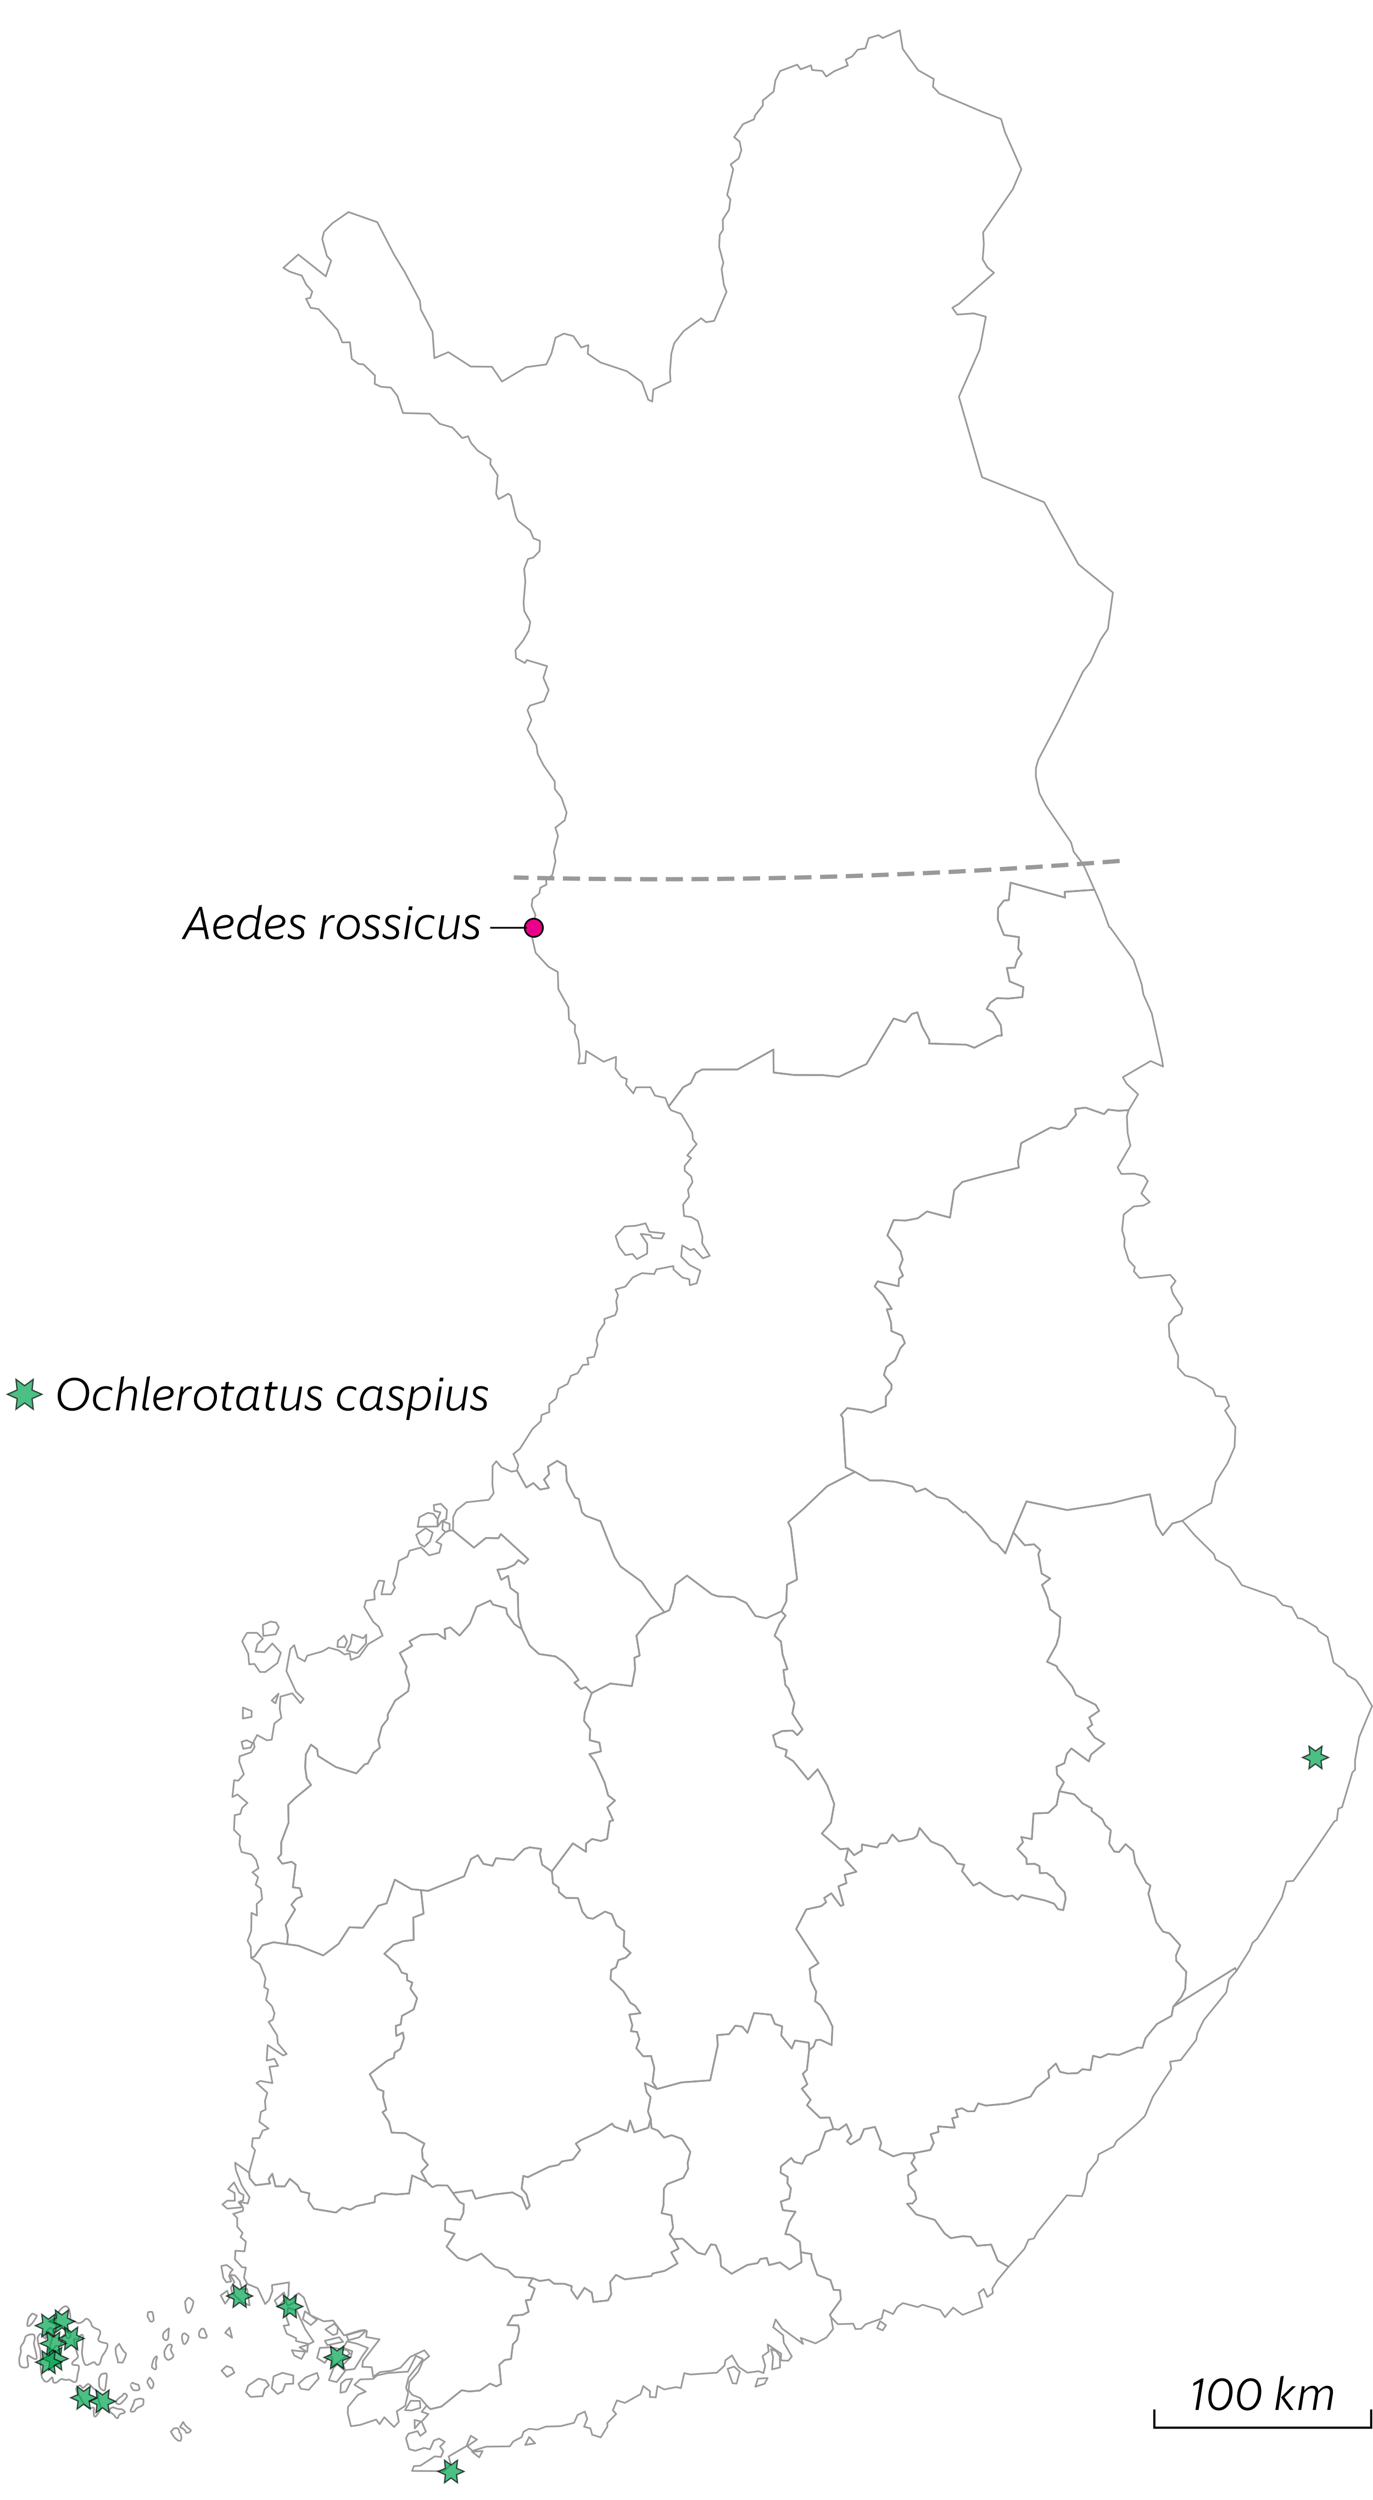 <?xml version="1.0" encoding="utf-8"?>
<!-- Generator: Adobe Illustrator 25.2.3, SVG Export Plug-In . SVG Version: 6.00 Build 0)  -->
<svg version="1.1" id="Layer_1" xmlns="http://www.w3.org/2000/svg" xmlns:xlink="http://www.w3.org/1999/xlink" x="0px" y="0px"
	 viewBox="0 0 320.315 583.165" style="enable-background:new 0 0 320.315 583.165;" xml:space="preserve">
<style type="text/css">
	.st0{fill:#FFFFFF;}
	.st1{fill:none;stroke:#999999;stroke-width:0.4;stroke-linejoin:round;stroke-miterlimit:10;}
	.st2{fill:none;stroke:#999999;stroke-dasharray:4,2;}
	.st3{opacity:0.7;fill:#00A551;stroke:#000000;stroke-width:0.3;}
	.st4{fill:#EB008B;}
	.st5{fill:none;stroke:#000000;stroke-width:0.4;}
	.st6{fill:none;stroke:#000000;stroke-width:0.5;}
</style>
<rect class="st0" width="320.315" height="583.165"/>
<g>
	<path id="Pohjois-Karjala_5_" class="st1" d="M288.482,459.691l-0.33-0.65l-14.422,8.974l1.895-2.27l0.872-1.803l0.254-4.037
		l-2.341-2.572l-0.05-1.243l0.991-2.345l-2.487-2.776l-1.563-0.461l-1.575-2.164l-1.807-6.596l0.469-1.953l-0.993-0.713l-2.529-4.49
		l-0.488-2.882l-1.786-1.586l-1.527,1.84l-1.12-0.107l-1.191-1.839l0.405-3.119l-1.304-1.16l-0.699-1.451l-2.493-1.869l0.071-0.644
		l-2.172-1.15l-1.959-2.123l-3.507-0.719l1.102-2.123l-1.594-1.789l-0.131-1.808l1.842-0.815l0.57-2.201l1.079-1.236l4.065,3.024
		l0.503-1.591l3.149-2.582l-2.308-1.415l-1.657-2.211l1.106-0.744l-0.693-1.696l2.299-1.565l-0.809-1.407l-4.607-2.276l-0.883-2.006
		l-3.349-4.065l-0.263-0.659l-2.258-1.043l2.193-3.925l0.63-2.206l0.296-4.242l-2.408-1.851l-0.576-2.667l-1.306-3.016l1.919-1.497
		l-1.999-1.164l-0.776-4.577l0.459-0.913l-1.45-1.334l-2.17,0.224l-2.667-2.987l3.069-7.232l9.5,2.009l10.349-1.588l5.6-1.42
		l3.336-0.671l1.515,7.183l1.498,2.374l2.201-2.725l2.358-0.645l2.84,3.332l4.517,4.442l0.424,1.246l3.296,1.859l2.811,4.14
		l7.816,2.734l1.738,1.909l2.137,0.514l1.377,2.544l1.026,0.153l3.361,1.994l0.515,0.914l2.024,1.305l1.406,5.994l2.485,1.787
		l0.699,1.142l2.043,1.189l1.141,1.452l2.616,4.583l-3.015,7.227l-0.966,5.378l0.021,2.245l-0.638,0.6l-2.401,8.113l-0.897,0.372
		l-0.321,2.672l-0.607,0.305l-5.304,7.841l-4.236,6.009l-1.611,0.144l-1.083,3.835l-4.073,6.967l-1.669,2.529l-1.106,0.981
		l-0.684,1.725L288.482,459.691z"/>
	<path id="Pohjois-Pohjanmaa_5_" class="st1" d="M149.474,287.798l1.521,2.273l-0.004,2.304l-2.393,1.303l-1.041-1.207l-1.648,0.276
		l-1.494-1.926l-0.803-2.522l2.12-2.22l2.714-0.2l2.164-0.56l0.872,1.986l3.512,0.357l-0.609,1.206l-2.197-0.144l-0.455-0.674
		L149.474,287.798z M120.625,342.994l0.278-1.342l-1.141-2.509l1.54-1.241l2.927-4.619l1.922-1.774l0.186-1.484l1.799-0.68v-1.878
		l1.586-1.285l0.57-2.295l2.143-1.103l0.776-1.904l1.54-0.582l1.206-1.936l1.342-0.127L137,316.744l1.623-0.301l0.774-2.687
		l-0.24-1.243l0.516-1.908l1.35-1.938l-0.021-1.03l2.512-0.9l0.499-1.273l-0.259-2.023l0.436-1.381l-0.605-1.314l2.316-0.659
		l1.73-2.155l2.153-0.984l2.85,0.218l0.499-1.098l3.954-0.782l0.031,0.816l2.093,1.874l1.6,0.382l0.125,1.415l1.6-0.467l0.87-2.946
		l-2.579-1.333l-1.913-1.942l0.238-2.589l1.93,1.09l0.826-0.322l2.066,2.22l1.613-0.578l-1.79-2.965l0.079-1.598l-1.085-3.573
		l-1.471-0.879l-1.73-0.274l-0.227-2.658l1.392-1.815l-0.254-1.628l1.058-1.778l-0.286-1.347l-1.517-1.304l-0.035-1.102l1.533-1.919
		l-0.939-0.563l2.22-2.635l-0.88-1.096l-0.163-1.664l-2.594-4.313l-2.308-0.812l-0.599-0.885l3.395-4.511l1.757-0.93l1.177-2.382
		l1.45-0.824l8.315-0.009l8.36-4.633l0.037,5.355l4.834,0.575l6.637,0.019l3.764,0.392l6.424-2.967l6.339-10.626l2.721,0.853
		l1.546-1.91l1.277-0.371l1.058,3.256l1.769,3.257l-0.115,0.752l8.698,0.266l1.882,0.722l5.367-2.775l1.043-0.092l-0.238-2.438
		l-1.874-3.022l-1.427-0.704l0.835-1.464l1.565-1.082l2.596,0.101l3.338-0.34l0.242-2.321l-3.22-1.339l-0.653-3.123l1.871-0.075
		l0.566-1.844l1.054-1.415l-0.828-1.156l0.188-2.711l-3.528-0.505l-1.421-3.541l0.069-2.777l1.327-1.709l1.156-0.102l0.424-4.075
		l12.711,3.489l-0.098-1.344l6.963-0.491l1.571,3.583l1.832,5.09l0.313,0.192l5.375,7.446l1.93,5.79l0.359,2.251l1.989,4.501
		l2.358,10.664l0.257,1.722l-2.877-1.298l-6.499,3.778l0.862,1.501l2.713,2.496l-2.22,3.69l-2.395,0.146l-2.393-0.286l-0.922,1.06
		l-4.344-1.508l-2.437,0.308l0.209,1.373l-2.199,2.704l-1.594,0.638l-2.095-0.4l-6.896,3.651l-0.749,4.306l0.2,1.409l-7.42,1.791
		l-5.777,1.567l-1.878,1.935l-0.983,6.365l-5.366-1.431l-2.128,1.577l-2.788,0.538l-2.867-0.106l-1.465,3.569l3.048,3.684
		l0.538,1.965l-0.761,1.876l0.837,1.885l-0.96,0.708l-0.083,1.741l-4.905-1.139l-0.676,1.195l1.949,1.992l2.038,3.263l-1.143,0.076
		l0.974,3.05l0.098,2.021l2.435,1.046l0.71,1.747l-1.094,1.248l-1.15,2.739l-2.097,1.598l-0.563,1.864l1.801,2.245l-0.056,1.065
		l-1.281,1.712l-0.021,2.2l-3.436,1.534l-1.903-0.542l-3.618-0.497l-1.527,1.603l0.459,0.699l0.672,11.541l2.18,1.035l-6.53,3.37
		l-5.358,5.126l-3.722,3.267l0.636,1.37l1.454,11.991l-2.36,1.177l-0.156,3.905l-1.154,2.325l-3.532,1.617l-2.527-0.53l-2.103-3.018
		l-2.762-1.384l-3.871-0.176l-1.454-0.488l-5.759-4.359l-2.729,2.096l-0.632,4.011l-0.774,1.951l-1.135,0.496l-3.026-3.723
		l-2.314-3.405l-4.932-3.566l-1.367-2.14l-3.292-8.391l-3.464-1.278l-0.849-0.824l-0.728-3.09l-0.88-0.333l-1.922-3.782l-0.23-3.584
		l-2.005-1.202l-2.174,1.35l0.284,1.741l-1.193,1.29l1.143,1.932l-2.076,0.39l-1.556-1.519l-1.638,1.034L120.625,342.994z"/>
	<path id="Pohjanmaa_5_" class="st1" d="M100.943,357.447l-0.618,2.034l-1.325,1.268l-1.072-0.641l-0.847-2.123l2.197-1.556
		L100.943,357.447z M102.104,356.033l-4.667,0.084l0.405-2.258l1.949-0.995l1.362,0.223l0.945,1.241L102.104,356.033z
		 M85.449,381.257l-0.062,2.056l-2.078,2.286l-2.42-0.641l0.855-1.559l0.392-2.181l2.625,0.895L85.449,381.257z M80.267,381.487
		l0.726,1.348l-0.557,1.394l-1.722-0.118l0.135-1.446L80.267,381.487z M57.09,381.702l0.573-0.855h2.311l1.352,1.357l-1.281,1.307
		l-0.428,1.716l2.081,0.122l1.846-2.027l1.965,2.171l-0.754,2.375l-2.832,2.113l-1.277-0.004l-1.295-1.884l-1.217,0.103
		l-0.212-2.431l-1.421-2.926L57.09,381.702z M64.404,378.435l0.653,1.138l-0.744,1.626l-2.885,0.368l-0.112-2.563l1.801-0.784
		L64.404,378.435z M57.505,405.883l1.416,0.656l-0.425,1.039l-1.74,0.323l-0.4-1.623L57.505,405.883z M56.675,398.267l2.025,0.797
		l-0.017,1.386l-2.031,0.377L56.675,398.267z M64.983,395.02l-0.719,2.267l-0.885-0.65L64.983,395.02z M58.585,456.64l-0.09-2.632
		l-0.739-1.321l0.844-2.299l0.071-4.221l1.286,0.605l-0.088-2.671l1.282-1.17l-0.3-2.467l-1.201-0.848l0.572-1.78l-1.35-1.141
		l1.433-0.916l-0.591-2.057l-1.009-1.158l-2.35-0.599l-0.501-1.738l0.185-1.976l-1.454-1.436l0.173-3.439l1.286-0.278l0.417-1.394
		l1.272-1.205l-2.351-1.955l-1.167,0.605l0.404-3.922l0.991,0.099l1.286-1.484l-1.086-2.945l0.109-1.273l2.706-0.937l0.765-1.165
		l-0.223-1.289l0.818-1.556l2.277,1.232l1.13-0.148L64,401.993l1.652-1.288l-0.405-2.193l0.187-2.795l2.768-0.77l1.911,2.301
		l0.71-0.994l-1.751-1.653l-2.261-4.844l0.894-5.104l0.935-0.943l0.824,2.883l1.648,0.903l0.556-1.322l3.539-0.991l1.482-0.886
		l2.349,0.645l1.356,0.951l1.185-0.265l0.286,1.537l1.957-0.797l2.084-2.895l3.363-1.984l-0.885-2.061l-1.287-1.117l-2.12-3.462
		l0.388-1.511l2.055-0.3l-0.115-1.923l1.035-2.44l1.319,0.089l-0.67,3.095l2.285-0.015l0.876-1.563l-0.417-0.901l0.684-1.889
		l0.649-3.451l1.997-0.992l0.472-1.364l2.721-0.753l1.857,1.841l2.364-0.633l0.515-1.93l-1.264-0.578l2.22-2.304l0.908-0.322
		l0.832-0.045l4.876,4.008l2.813-2.264l2.911,0.072l0.568-0.978l6.397,5.884l-0.985,1.044l-1.323-0.844l-0.991,1.112l-1.943,0.878
		l-1.97,0.237l0.876,2.362l1.627-0.919l0.49,2.809l1.775,1.282l0.115,5.318l0.847,3.034l-1.757-1.175l-1.705-2.34l-0.223-1.387
		l-3.086-0.852l-0.62-0.941l-3.201,1.478l-1.534,3.895l-2.414,2.804l-2.18-1.913l-1.312,0.42l0.156,2.314l-1.819-1.193l-3.866,0.221
		l-2.685,1.463l0.641,1.054l-2.894,1.703l1.615,3.145l-0.315,1.303l0.91,2.976l-0.292,1.514l-2.994,2.159l-1.736,3.2l-0.009,1.099
		l-1.387,1.822l-0.814,3.092l0.39,1.753l-1.506,1.218l-1.329,2.502l-0.732,0.177l-1.945,2.121l-4.808-1.497l-4.115-2.57l-0.22-1.575
		l-1.432-1.065l-1.206,2.279l-0.153,2.976l0.366,2.647l1.018,1.507l-3.645,2.973l-1.684,1.65l0.082,4.163l-1.719,4.556l-0.016,2.804
		l-0.749,0.884l1.002,1.334l2.207-0.452l0.909,0.685l-0.642,5.256l1.642,0.231l0.51,1.867l-1.312,0.573l-1.186,1.398l0.888,1.143
		l-2.216,3.615l0.526,2.263l-0.182,2.196l-3.205-0.456l-2.554,0.717l-1.883,2.63L58.585,456.64z"/>
	<path id="Varsinais-Suomi_5_" class="st1" d="M54.723,511.478l-1.496-0.899l1.354-1.561l1.272,2.415l0.953,0.516l-0.066,1.203
		l-1.082,0.477l0.954,1.186l-3.576,0.333l-1.141-0.991L53,513.296l1.796-0.004L54.723,511.478z M54.319,529.357l-0.572,0.68
		l-0.298,0.87l0.503,1.2l-1.117,0.224l-0.723-1.038l-0.483-2.761l1.257-0.251L54.319,529.357z M69.879,547.486l1.961-0.588
		l-0.182,1.663L69.879,547.486z M95.959,562.239l-1.471-0.121l1.325-2.155l2.126,0.033l0.138,1.6L95.959,562.239z M68.644,549.381
		l-0.553-1.202l3.142,0.328l-0.905,1.698L68.644,549.381z M79.415,558.085l0.12-2.157l1.117-0.912l1.552-0.188l-1.525,2.996
		L79.415,558.085z M62.026,555.233l0.738,1.139l-1.018,0.868l-0.481,1.644l-2.789,0.18l-1.097-1.127l0.514-1.498l2.428-1.652
		L62.026,555.233z M66.564,556.061l-0.624,1.709l-1.15,0.618l-1.411-1.348l0.462-2.781l2.057-0.822l2.526,0.618l-0.017,1.918
		L66.564,556.061z M71.32,554.507l2.633-1.054l0.413,1.296l-2.352,2.666l-1.827-0.259l-0.56-1.133L71.32,554.507z M78.538,555.604
		l-1.815-0.465l1.096-2.831l0.892-0.885l1.804,1.598L78.538,555.604z M54.117,552.293l0.55,1.127l-1.674,0.972l-1.323-1.454
		l1.175-1.07L54.117,552.293z M76.862,549.466l-1.081,1.653l-1.815-1.141l0.641-2.347l2.301-0.148l4.062,0.661l0.645,0.807
		l-4.036,3.027l-0.056-2.097L76.862,549.466z M84.536,549.529l-1.84,3.015l-2.132,0.269l-0.526-1.229l1.794-1.807l0.344-1.373
		l-2.086-0.793l0.853-1.494l2.343,0.522l2.575,1.022L84.536,549.529z M96.766,566.414l-0.046-1.986l1.433,0.359L96.766,566.414z
		 M97.816,551.406l-2.506,3.113l-0.58,2.393l0.497,1.223l-0.707,3.032l-1.957,1.243l0.492,2.466l-1.12,1.204l-2.276-2.281
		l-1.106,1.63l-0.793-1.091l-3.697,1.241l-2.187,0.309l-0.745-2.977l0.06-1.523l2.312-2.819l1.83-0.745l-2.637-1.594l1.342-1.258
		l2.992-0.096l0.92-0.822l2.616-0.578l4.605-0.309l1.882-3.697l1.59,0.757L97.816,551.406z M79.156,545.124l0.886,1.1l-3.653,0.772
		l-0.599-1.02L79.156,545.124z M85.109,543.874l-1.34,1.294l-2.497,0.682l-0.419-1.187l3.841-1.089L85.109,543.874z M77.675,544.636
		l-1.769-1.317l2.095-1.333l0.822,0.889l-0.169,1.448L77.675,544.636z M54.146,545.262l-1.619-1.154l1.035-1.222L54.146,545.262z
		 M68.616,538.69l0.625,0.319l1.949,4.242l1.977,2.927l-1.062,0.553l-3.051-0.707l0.03-0.672l-2.205-1.06l-0.696-1.847l1.26-0.154
		l-0.632-1.769l0.397-2.253L68.616,538.69z M72.518,542.316l-1.866-1.362l0.48-1.861l2.801,1.976L72.518,542.316z M64.863,538.049
		l-0.782-1.461l2.159-1.882l0.466,1.371L64.863,538.049z M53.01,534.292l0.474,1.696l-0.967,1.33l-1.031-1.94L53.01,534.292z
		 M53.647,530.562l1.199,0.174l1.068,1.267l0.534,1.982l1.18-0.113l0.614,3.837l-1.71-0.735l-2.378-2.155l-0.285-1.259l0.822-1.34
		L53.647,530.562z M99.531,561.071l-1.458-1.746l-1.89-0.732l-0.86-1.129l0.169-1.909l2.089-2.414l1.045-2.347l1.502-1.231
		l-1.135-1.383l-3.311,1.565l-2.278,2.514l-2.066,0.709l-2.671,0.298l-1.619,1.075l-0.319-2.212l-2.218-0.083l0.159-1.379
		l3.879-5.035l-3.127-0.542l0.159-1.411l-0.561-0.236l-0.972,0.104l-3.766,1.166l-2.569-3.482l-2.188,0.192l-3.146-1.456
		l-1.492-4.077l-1.199-1.017l-0.991,0.627l0.034,1.527l-1.569,0.745l-0.484-1.054l0.6-1.321l0.151-3.048l-3.982,0.624l0.107,1.39
		l-0.748,2.057l-0.94,0.981l-1.735-3.681l-2.438-1.016l-0.775-1.459l0.448-2.359l-0.883-0.08l-1.676-1.802l0.114-2.051l2.12,0.152
		l0.334-2.254l-1.251-1.062l0.477-0.969l-1.259-1.492l0.005-1.988l-0.932-0.976l2.26-0.691L56.745,515l-0.836-1.466l1.88,0.42
		l0.431-1.465l-1.817-2.765l-1.378-3.593l-0.181-1.716l3.268,2.347l0.139,1.322l1.352,1.6l3.429-0.42l-0.364-1.048l0.87-1.198
		l0.726,2.914l2.14,0.035l1.215-1.785l1.754,1.471l0.841,1.497l1.979,0.448l-0.286,1.652l1.317,1.941l5.174,0.869l1.456-1.177
		l1.918,0.505l1.404-0.835l4.219-0.896l0.123-1.414l1.569-0.685l3.259,0.289l3.096-0.246l0.697-4.198l3.491,1.568l1.223,1.17
		l1.068-0.426l2.483,0.035l1.252,1.734l1.561,2.138l1.004,0.488l-0.125,2.051l-0.714,1.578l-2.984-0.26l-0.54,0.485l-0.033,2.337
		l2.243,0.699l-1.888,2.999l2.654,2.624l2.103,0.623l3.33-1.622l3.228,3.087l2.846,0.701l1.776,1.667l4.148,0.286l-0.949,1.684
		l1.442,0.735l-0.935,2.607l-1.177,0.123l0.707,2.671l-1.369,0.72l-2.322,0.204l-1.292,2.207l2.531,0.048l0.23,1.175l-0.505,2.262
		l-0.98,0.972l-0.424,3.432l-1.515,0.254l-1.237,1.108l0.444,4.478l-1.131,0.547l-1.49-0.638l-2.337,1.615l-2.529,0.223l-1.721-0.29
		l-4.713,3.808l-2.579,0.601L99.531,561.071z"/>
	<path class="st1" d="M5.45,546.475c0,0-0.819,0.744-0.602,1.53c0.218,0.785-0.362,1.595-0.366,2.171
		c-0.005,0.576-0.035,1.693,0.598,1.926c0.633,0.232,1.43,0.136,1.504-0.261c0.074-0.399-0.604-2.826,0.144-2.38
		c0.747,0.445,1.786,1.206,1.851,0.484c0.064-0.722-0.832-3.251-0.65-3.652c0.182-0.402,0.4-1.776-0.271-1.828
		c-0.671-0.052-1.699,0.231-1.811,0.811C5.734,545.854,5.45,546.475,5.45,546.475z M6.677,540.607c0,0-0.568,1.925-0.157,1.949
		c0.411,0.023,0.871-0.495,1.161-0.899c0.29-0.405,1.162-1.583,0.814-1.645c-0.348-0.062-0.859-0.55-1.089-0.291
		C7.176,539.979,6.677,540.607,6.677,540.607z M8.759,545.187c0,0,0.067,1.474,0.389,2.148c0.322,0.674,0.423,2.543,0.31,3.122
		c-0.112,0.579,0.142,3.955,0.454,4.306c0.313,0.35,0.482,0.921,1.102,0.723c0.62-0.199,1.165-1.475,1.272-0.794
		c0.107,0.68-0.051,1.153,0.68,1.059c0.731-0.095,1.067-1.148,1.703-0.807c0.636,0.34,1.423-0.079,1.733,0.164
		c0.309,0.242,1.015,0.689,1.308,0.392c0.293-0.297,0.309-1.234,0.383-1.631c0.074-0.399,0.609-1.999,0.151-2.164
		c-0.459-0.167-1.486,0.117-1.419-0.497c0.067-0.615,1.61-1.057,1.35-1.769c-0.259-0.713-1.172-3.781-0.873-3.861
		c0.3-0.082,1.106,0.146,1.076-0.141c-0.031-0.288,0.737-1.354,0.951-0.677c0.215,0.677-0.297,3.753-0.196,4.218
		c0.1,0.464,0.325,2.87,1.161,2.665c0.836-0.206,1.61-1.057,1.929-0.49c0.319,0.566,0.796,0.588,1.082,0.075
		c0.287-0.513,0.197-1.338,0.801-2.076c0.604-0.739,1.46-2.456,0.677-2.612c-0.783-0.157-1.931-0.302-1.864-0.916
		c0.067-0.615,1.152-1.907-0.18-2.37c-1.332-0.464-1.411-0.966-1.442-1.252c-0.031-0.288-0.891-1.629-1.435-1.036
		c-0.544,0.592-1.346,1.192-2.03,0.709c-0.685-0.484-1.5-0.315-1.429-0.821c0.071-0.507-0.103-4.137-1.913-2.534
		c-1.809,1.602-1.804,3.906-0.739,4.126c1.065,0.219,2.862,1.065,2.665,2.403c-0.197,1.337-1.169-0.109-1.412-0.281
		c-0.243-0.173-0.591,1.17-0.602,1.53c-0.011,0.36-0.476,1.382-0.938,1.108c-0.462-0.275-0.623,0.091-0.85,0.458
		c-0.227,0.366-0.921,0.964-0.968,0.137c-0.047-0.827,0.799-2.868,0.759-3.479c-0.04-0.611-0.257-2.08-1.216-0.935
		c-0.959,1.144-0.238,2.131-0.585,2.07c-0.348-0.062-1.02-1.589-1.432-0.929C8.759,545.187,8.759,545.187,8.759,545.187z
		 M17.76,557.118c0,0,0.165,1.147,0.7,1.707c0.535,0.559,0.599,1.242,1.134,1.802c0.535,0.559,1.244,1.114,1.651,1.03
		c0.407-0.085,0.766-0.383,0.66,0.412c-0.106,0.795-0.022,2.124,0.582,1.386c0.604-0.739,1.263-1.802,1.014-2.191
		c-0.25-0.389-0.689-2.067-0.618-2.573c0.071-0.507-0.558-1.315-0.909-1.484c-0.351-0.17-1.208-1.404-1.546-1.141
		c-0.338,0.262-0.921,0.964-1.161,0.899c-0.24-0.065-0.461-0.958-0.984-0.402C17.76,557.118,17.76,557.118,17.76,557.118z
		 M23.089,554.797c0,0-0.035,1.693,0.17,2.047c0.205,0.353,1.025,1.013,1.206,0.611c0.182-0.402,0.289-1.881,0.36-2.387
		c0.071-0.507,0.296-1.665-0.261-1.504c-0.557,0.16-0.866-0.082-1.171,0.575C23.089,554.797,23.089,554.797,23.089,554.797z
		 M27.003,548.523c0,0,0.044,0.718,0.252,1.18c0.208,0.461,0.255,1.288,0.255,1.288l1.082,0.075c0,0,1.149-2.015,0.687-2.289
		c-0.462-0.275-0.896-1.053-0.896-1.053l-0.572-1.063c0,0-0.816,0.852-0.834,0.997C26.96,547.804,27.003,548.523,27.003,548.523z
		 M30.482,556.409c0,0,0.374,0.924,0.68,1.059c0.306,0.134,1.538,0.133,1.393-0.366c-0.145-0.5-0.242-0.857-0.242-0.857
		l-0.981-0.294c0,0-0.445-0.419-0.647,0.02S30.482,556.409,30.482,556.409z M30.848,561.366c0,0-0.597,0.954-0.291,1.089
		c0.306,0.134,0.887,0.045,0.965-0.245c0.077-0.291,0.628-0.667,0.628-0.667s1.198-0.396,1.272-0.794
		c0.074-0.399,0.093-1.227-0.036-1.187c-0.129,0.039-0.957-0.223-1.082-0.075c-0.125,0.147-0.947,0.1-0.958,0.461
		C31.334,560.307,30.848,561.366,30.848,561.366z M25.701,562.602c0,0,0.904,0.584,0.997,0.834c0.094,0.249,0.805,0.911,0.876,0.405
		c0.071-0.507,0.534-0.916,0.729-0.886c0.195,0.03,1.097-0.177,0.739-0.562c-0.358-0.386-0.751-0.554-1.203-0.504
		c-0.452,0.049-1.506-0.531-1.631-0.383c-0.125,0.147-0.749,0.239-0.628,0.667C25.701,562.602,25.701,562.602,25.701,562.602z
		 M38.748,547.628c0,0-0.496,0.735-0.396,1.2c0.1,0.464-0.064,0.722,0.248,1.072c0.313,0.35,0.472,0.597,0.772,0.517
		c0.3-0.082,1.299-0.616,1.046-1.112c-0.253-0.497-0.545-0.884-0.579-1.278c-0.034-0.396,0.639-1.028-0.036-1.187
		C39.129,546.68,38.748,547.628,38.748,547.628z M38.208,544.08c0,0-0.385,0.839-0.069,1.298c0.316,0.458,0.691,0.699,0.978,0.186
		c0.287-0.513,0.173-1.409,0.173-1.409s0.204-1.122,0.075-1.082C39.237,543.113,38.208,544.08,38.208,544.08z M34.422,540.307
		c0,0,0.479,0.813,0.572,1.063c0.094,0.249,0.891,0.153,0.853-0.35c-0.037-0.503-0.143-1.868-0.487-1.821
		c-0.345,0.046-0.842-0.011-0.857,0.242C34.49,539.693,34.422,540.307,34.422,540.307z M28.078,559.074c0,0-1.565,1.091-0.817,1.537
		c0.747,0.445,1.097-0.177,1.39-0.474c0.293-0.297,1.283-1.155,0.925-1.54c-0.358-0.386-0.747-0.446-0.866-0.082
		C28.591,558.878,28.078,559.074,28.078,559.074z M35.707,550.636c0,0-0.473,1.49-0.167,1.625c0.306,0.134,0.691,0.699,0.87,0.19
		c0.179-0.51-0.11-0.789-0.042-1.403c0.067-0.615,0.511-1.672,0.065-1.406C35.987,549.907,35.707,550.636,35.707,550.636z
		 M34.961,554.546c0,0-0.819,0.744-0.5,1.311c0.319,0.566,0.714,1.454,1.007,1.158c0.293-0.297,0.426-0.913,0.285-1.305
		C35.61,555.318,34.961,554.546,34.961,554.546z M43.325,538.31c0,0,0.276,1.251,0.683,1.167c0.407-0.085,0.845-1.358,0.922-1.648
		c0.077-0.291,0.315-1.018,0.072-1.19c-0.243-0.173-0.872-0.982-1.206-0.612c-0.335,0.37-0.708,0.849-0.615,1.099
		C43.275,537.375,43.325,538.31,43.325,538.31z M46.516,543.829c0,0-0.27,1.052,0.147,1.292c0.417,0.239,0.998,0.149,1.193,0.18
		c0.195,0.03,0.551-0.377,0.301-0.765c-0.25-0.389-0.453-1.427-0.69-1.383c-0.237,0.043-0.33-0.206-0.641,0.235
		C46.516,543.829,46.516,543.829,46.516,543.829z M42.455,545.248c0,0,0.191,2.01,0.798,1.38c0.607-0.631,0.943-1.685,0.592-1.854
		c-0.351-0.17-0.538-0.668-0.987-0.51C42.408,544.421,42.455,545.248,42.455,545.248z M39.878,567.141c0,0,0.599,1.242,1.02,1.589
		c0.421,0.347,1.021,0.905,1.308,0.392c0.287-0.513-0.025-1.547-0.268-1.72c-0.243-0.173,0.001-0.684-0.461-0.958
		c-0.462-0.275-0.971,0.029-0.971,0.029L39.878,567.141z M42.006,566.104c0,0,1.335,0.571,1.331,1.148
		c-0.005,0.576,1.636-0.194,1.063-0.572c-0.573-0.379-1.084-0.867-1.219-1.043c-0.135-0.176-0.454-0.742-0.454-0.742L42.006,566.104
		z"/>
	<path id="Lappi_5_" class="st1" d="M155.99,258.094l-0.78-2.02l-2.412-0.532l-1.041-1.953l-3.37,0.027l-0.632,1.417l-1.721-2.03
		l0.221-1.311l-1.306-0.54l-1.329-1.817l0.115-2.835l-2.917,1.145l-4.071-2.526l-0.213,2.836l-1.627,0.12l0.344-1.767l-0.332-3.621
		l-0.835-2.032l0.084-1.56l-1.425-1.37l-0.136-2.804l-2.343-4.184l-0.14-4.046l-2.17-1.21l-2.996-3.248l-0.937-4.1l0.229-2.55
		l0.687-2.147l-0.914-2.112l0.213-1.663l1.552-1.208l0.294-1.413l1.4-0.716l-0.067-1.173l1.404-1.001l0.78-3.287l-0.392-2.202
		l0.979-3.636l-0.62-1.997l2.164-1.666l0.459-1.836l-1.218-3.495l-1.529-1.977l-0.021-1.809l-2.589-3.703l-1.381-2.688l-0.323-2.097
		l-2.088-3.597l0.924-2.212l-0.903-2.292l0.557-1.086l3.322-1.028l1.06-2.603l-1.229-2.827l0.87-2.747l-4.745-1.414l-0.44,0.699
		l-2.074-1.154l-0.119-1.881l1.769-2.191l1.304-2.275l0.377-2.117l-1.4-2.518l-0.171-1.917l0.423-5.027l-0.29-2.845l0.881-2.317
		l1.312-0.394l1.425-1.494l0.073-2.377l-1.506-0.564l-0.766-1.863l-2.764-2.162l-0.566-1.041l-1.16-4.856l-0.609-0.512l-2.274,1.281
		l-0.582-1.26l0.371-4.316l-1.744-2.57l0.119-1.168l-3.015-1.977l-1.592-1.831l-0.686-1.548l-1.348,0.414l-2.306-2.464l-2.971-0.864
		l-2.322-2.335l-6.237-0.181l-1.312-4.005l-1.494-1.916l-2.295-0.191l-1.492-0.681l0.075-1.951l-2.706-2.601l-1.158-0.1
		l-1.565-1.193l-0.428-3.858l-1.786,0.033l-1.084-2.871l-4.445-4.903l-1.863-0.3l-1.059-2.098l0.982-0.219l0.485-1.461l-1.449-1.66
		l-1.001-2.058l-2.864-0.946l-1.443-0.887l3.486-3.095l6.414,5.088l1.248-3.688l-0.991-1.056l-1.086-3.949l0.414-1.678l1.954-2.005
		l3.755-2.611l6.708,2.345l3.918,7.557l2.5,4.104l3.522,6.631l0.219,2.103l2.742,5.196l0.423,6.126l3.28-1.394l5.214,3.36
		l4.941,0.056l2.343,3.443l5.625-3.356l4.69-0.631l1.21-2.495l0.966-3.739l1.951-0.958l2.212,0.572l1.811,2.653l1.688-0.541
		l-0.161,2.016l2.988,2.025l6.134,2.041l3.509,2.535l1.496,4.117l0.929,0.428l0.265-2.802l4.004-1.88l-0.132-2.303l0.33-4.22
		l0.678-2.413l2.182-2.811l4.102-2.999l1.129,0.912l1.893-0.302l2.888-6.769l-0.615-1.626l-0.538-3.645l0.419-1.525l-0.993-3.679
		l0.15-2.838l0.755-1.144l-0.05-2.408l1.446-2.252l0.327-2.451l-0.753-1.017l1.412-5.977l-0.597-1.161l1.878-1.412l0.624-1.922
		l-0.436-2.018l-1.252-1.009l2.068-3.045l2.562-1.107l0.277-0.963l1.803-2.268l-0.023-1.171l2.527-2.076l0.411-2.634l1.097-2.153
		l3.977-1.484l0.82,1.076l2.412-0.925l0.255,1.091l2.387,0.209l0.918,1.32l1.84-1.235l3.203-1.353l-0.517-1.365l1.509-0.735
		l1.296-1.576l1.813-0.321l0.743-2.377l2.293-0.703l0.993,0.668l3.981-1.783l0.688,4.332l3.597,4.97l3.647,2.043l-0.198,1.786
		l1.504,1.617l10.109,4.297l4.283,1.64l0.908,3.064l3.827,8.655l-1.97,4.623l-6.952,10.082l0.161,2.907l-0.273,3.395l1.091,1.85
		l1.556,1.289l-8.181,7.244l-1.538,0.904l1.127,1.605l3.85-0.294l2.848,0.787l-1.45,7.694l-4.847,10.97l5.402,18.768l14.472,5.813
		l8.008,14.497l8.052,6.591l-1.173,8.494l-1.721,2.518l-2.354,5.199l-1.736,2.227L247.085,168l-4.815,9.107l-0.58,1.955
		l-0.035,2.065l0.851,3.926l1.471,2.782l5.892,8.625l0.611,2.201l2.191,2.866l2.671,5.994l-6.963,0.491l0.098,1.344l-12.711-3.489
		l-0.424,4.075l-1.156,0.102l-1.327,1.709l-0.069,2.777l1.421,3.541l3.528,0.505l-0.188,2.711l0.828,1.156l-1.054,1.415
		l-0.566,1.844l-1.871,0.075l0.653,3.123l3.22,1.339l-0.242,2.321l-3.338,0.34l-2.596-0.101l-1.565,1.082l-0.835,1.464l1.427,0.704
		l1.874,3.022l0.238,2.438l-1.043,0.092l-5.367,2.775l-1.882-0.722l-8.698-0.266l0.115-0.752l-1.769-3.257l-1.058-3.256
		l-1.277,0.371l-1.546,1.91l-2.721-0.853l-6.339,10.626l-6.424,2.967l-3.764-0.392l-6.637-0.019l-4.834-0.575l-0.037-5.355
		l-8.36,4.633l-8.315,0.009l-1.45,0.824l-1.177,2.382l-1.757,0.93L155.99,258.094z"/>
	<path class="st2" d="M261.214,200.805c-35.558,2.828-71.512,4.269-107.806,4.269c-11.216,0-22.4-0.138-33.55-0.411"/>
	<path id="Satakunta_5_" class="st1" d="M58.112,506.764l1.405-5.215l-0.751-0.963l0.207-1.867l1.537-0.027l0.757-1.735l1.384-0.492
		l-2.146-1.573l0.369-2.325l1.106-0.542l-0.172-1.998l0.555-1.887l-2.514-2.302l0.859-0.485l2.849,0.508l-0.698-3.806l2.017-0.21
		l-0.847-1.646l-1.819,0.403l0.229-3.608l3.636,2.428l0.811-0.35l-2.049-2.452l-0.208-1.926l-1.967-3.123l0.988-0.481l0.386-1.47
		l-0.598-1.702l-1.362-1.424l0.511-2.455l-0.964-0.553l0.317-2.078l-1.319-3.302l-2.033-1.465l0.767-0.275l1.883-2.63l2.554-0.717
		l3.205,0.456l2.635,0.345l5.77,2.267l3.597-2.71l2.51-3.868l3.142,0.135l3.595-5.14l1.947-0.562l1.924-5.534l3.891,2.231
		l2.216,0.219l0.595,5.484l-2.397,0.91l0.09,5.22l-2.52,0.299l-2.17,0.843l-2.151,2.082l3.134,2.639l0.895,1.735l1.244,0.398
		l0.05,1.42l1.212,0.539l-0.461,1.438l1.567,2.217l-0.803,2.599l-2.727,1.502l-0.309,2.012l-1.143,0.312l0.115,2.344l1.542-0.762
		l0.259,1.322l-0.841,2.491l-1.34,0.839l-0.182,1.236l-1.579,0.684l-4.05,3.111l1.869,3.444l1.367,0.549l-0.117,1.379l0.753,2.936
		l-0.887,0.574l1.515,2.252l0.609,2.505l3.259,0.118l4.386,2.447l-0.566,1.438l0.175,2.061l1.212,1.461l-1.555,1.58l1.358,2.457
		l-3.491-1.568l-0.697,4.198l-3.096,0.246l-3.259-0.289l-1.569,0.685l-0.123,1.414l-4.219,0.896l-1.404,0.835l-1.918-0.505
		l-1.456,1.177l-5.174-0.869l-1.317-1.941l0.286-1.652l-1.979-0.448l-0.841-1.497l-1.754-1.471l-1.215,1.785l-2.14-0.035
		l-0.726-2.914l-0.87,1.198l0.364,1.048l-3.429,0.42l-1.352-1.6L58.112,506.764z"/>
	<path id="Uusimaa_5_" class="st1" d="M123.462,568.403l1.386,1.477l-2.32,0.386L123.462,568.403z M110.132,571.854l2.435-0.192
		l-0.759,1.506L110.132,571.854z M179.069,554.666l-0.707,1.321l-2.147,0.697l0.63-1.888L179.069,554.666z M171.249,551.987
		l1.339,1.193l-0.764,2.773l-0.937-0.098l-1.145-3.355L171.249,551.987z M179.868,547.914l1.258,0.519l0.81,1.154l0.042,2.587
		l-1.865,0.453l0.25-2.838L179.868,547.914z M193.874,540.465l0.492,2.754l-1.565,1.984l-2.545,1.362l-3.459-1.281l0.561,1.412
		l-4.886-3.57l-1.523-2.141l-0.582,1.815l2.349,1.88l0.134,1.738l1.884,3.195l-0.808,1.004l-1.759-0.075l0.079-1.565l-1.774-1.21
		l-1.373-0.941l0.236,1.663l-1.448,1.047l0.636,2.226l-0.407,1.744l-1.156-0.448l-2.577,0.349l-2.055-1.325l-1.569-2.71
		l-1.529,1.148l-0.204,1.239l-1.782,1.644l-6.174,0.426l-1.433-0.311l-0.782,3.472l-1.185-0.211l-2.698,0.536l-1.581-0.814
		l-0.399,2.654l-1.4-0.071l0.069-1.346l-1.58-1.206l-0.649,1.878l-3.647,2.04l-1.865-0.576l-0.951,2.299l0.789,0.853l-2.076,2.116
		l0.033,0.814l-1.573,2.541l-1.988-0.616l-0.419-1.494l-1.473-0.373l0.739-1.832l-0.561-1.707l-1.703,0.797l-0.812,1.834
		l-3.192,0.78l-3.401,0.092l-1.926,0.72l-1.984-0.211l-1.273,0.684l-0.419,1.237l-1.98,1.027l-0.82,1.156l-5.473,0.063l-3.244,0.987
		l-1.208-1.091l2.28-1.54l-1.46-0.891l-1.035,2.426l-4.127,2.41l0.528,1.89l-1.602,1.521l-7.457-0.039l0.432-1.129l1.5-0.092
		l3.334-2.172l1.481,0.117l0.545-1.337l-0.768-1.083l1.118-1.102l-1.323-0.749l-1.242,0.463l-0.895,2.028l-1.404-0.323l-2.012,0.68
		l-1.477-0.399l-0.711-2.51l0.576-1.077l2.118-0.605l0.653,1.116l1.296-0.987l-0.983-2.339l1.573-1.761l-1.573-0.542l1.162-1.456
		l0.88,0.843l2.579-0.601l4.713-3.808l1.721,0.29l2.529-0.223l2.337-1.615l1.49,0.638l1.131-0.547l-0.444-4.478l1.237-1.108
		l1.515-0.254l0.424-3.432l0.98-0.972l0.505-2.262l-0.23-1.175l-2.531-0.048l1.292-2.207l2.322-0.204l1.369-0.72l-0.707-2.671
		l1.177-0.123l0.935-2.607l-1.442-0.735l0.949-1.684l1.657,0.663l2.166-0.321l1.16,0.94l2.441,0.032l1.7,0.55l-0.117,0.924
		l1.398,2.033l1.694-2.568l1.699,1.111l0.369,2.206l3.414-0.399l0.757-1.417l-0.263-2.835l1.358-1.694l2.049,1.04l6.207-0.761
		l0.311-0.602l2.808-0.604l3.002-1.738l-1.494-2.585l1.732-0.857l-1.204-2.231l2.118-0.106l3.545,3.279l1.692,0.416l1.362-2.348
		l1.131,0.135l1.083,2.473l0.157,2.446l2.493,1.783l3.666-2.056l2.397-0.422l0.622-0.962l1.521-0.234l0.524,1.659l2.539-0.644
		l2.249,1.668l2.8-1.716l-0.182-2.303l2.483,0.416l0.019,1.027l1.354,3.835l3.044,1.179l0.76,2.32l1.49,0.04l0.194,2.229
		l-2.554,3.534L193.874,540.465z"/>
	<path id="Keski-Pohjanmaa_5_" class="st1" d="M102.104,356.033l-0.006-1.705l0.659-1.577l-1.421-0.363l-0.146-1.352l1.661-0.3
		l1.423,1.466l-0.165,2.123l-1.037,0.427L102.104,356.033z M103.948,357.33l-0.749-0.591l0.129-1.907l1.577,0.619l-0.05,1.558
		L103.948,357.33z M105.688,356.963l0.033-3.159l0.78-1.573l2.318-1.84l5.197-0.569l1.154-1.564l-0.298-1.927l0.05-4.463
		l0.876-1.045l1.2,1.414l2.318,1.013l1.308-0.256l2.166,3.945l1.638-1.034l1.556,1.519l2.076-0.39l-1.143-1.932l1.193-1.29
		l-0.284-1.741l2.174-1.35l2.005,1.202l0.23,3.584l1.922,3.782l0.88,0.333l0.728,3.09l0.849,0.824l3.464,1.278l3.292,8.391
		l1.367,2.14l4.932,3.566l2.314,3.405l3.026,3.723l-3.33,1.487l-3.213,3.999l0.768,4.61l-1.243,0.527l0.183,2.623l-0.761,3.971
		l-5.028-0.596l-4.332,2.23l-1.358-1.397l-1.181,0.449l-1.492-1.476l0.958-0.623l-1.54-2.254l-1.859-1.904l-1.965-1.339
		l-3.868-0.561l-2.232-2.029l-1.742-3.755l-0.847-3.034l-0.115-5.318l-1.775-1.282l-0.49-2.809l-1.627,0.919l-0.876-2.362
		l1.97-0.237l1.943-0.878l0.991-1.112l1.323,0.844l0.985-1.044l-6.397-5.884l-0.568,0.978l-2.911-0.072l-2.813,2.264
		L105.688,356.963z"/>
	<path id="Kymenlaakso_5_" class="st1" d="M205.946,543.526l-1.306-0.53l0.674-1.615l1.383,0.952L205.946,543.526z M193.874,540.465
		l-0.261-0.561l2.554-3.534l-0.194-2.229l-1.49-0.04l-0.76-2.32l-3.044-1.179l-1.354-3.835l-0.019-1.027l-2.483-0.416l-0.225-2.442
		l-2.314-1.658l-1.064-0.125l0.908-2.885l1.465-2.368l-2.957-0.34l-0.486-2.011l1.99-0.673l0.382-2.419l-0.832-1.157l0.081-1.523
		l-1.665-0.932l0.088-1.488l2.408-1.987l0.72,0.939l1.819,0.432l0.914-1.83l3.031-1.478l1.486-4.143l1.855-0.684l1.262,0.185
		l1.778-1.286l1.181,2.702l-1.056,1.267l0.864,0.758l2.193-1.3l0.916-2.257l2.56-0.534l1.461,3.719l-0.407,1.5l3.224,1.641
		l2.391-0.747l2.262,0.031l0.353,1.053l-0.795,1.232l1.177,1.662l-1.991,1.165l0.248,2.37l1.352,1.515l0.373,1.657l-0.887,1.057
		l-1.292,0.041l2.162,2.518l4.336,1.269l2.26,3.145l1.462,1.116l2.738-0.461l1.949,0.134l1.427,2.106l3.313-0.282l1.546,3.762
		l2.512,1.417l-2.664,3.205l-1.131,1.859l0.123,1.062l-1.285,0.905l-0.86-1.879l-1.168,0.938l0.889,3.334l-4.636,1.782l-2.203-1.688
		l-1.915,2.235l-1.135-1.698l-4.073-1.204l-1.11,0.538l-3.491-0.92l-1.294,0.892l-0.983,1.662l-2.199-0.962l-0.473,2.003
		l-3.749,1.344l-1.01,1.052l-1.352,0.073l-0.528-1.264l-3.564,0.121L193.874,540.465z"/>
	<path id="Etelä-Karjala_5_" class="st1" d="M213.055,502.231l3.991-0.78l0.78-1.623l-0.703-2.033l1.824-0.529l-0.113-1.308
		l3.912,0.314l-0.611-2.215l1.337-0.298l-0.511-1.649l1.471-0.378l1.352,0.726l1.53-0.03l0.933-1.846l1.715,0.529l5.4-0.495
		l5.062-1.595l1.35-2.127l3.023-2.393l-0.248-1.515l1.778-1.693l0.968,1.94l1.755,0.398l2.381-0.095l1.049-0.913l1.922,0.211
		l0.597-3.341l1.755,0.428l1.78-0.85l2.472,0.238l4.409-1.739l1.114,0.072l0.707-2.25l2.679-3.311l3.418-1.904l0.401-2.159
		l14.422-8.974l0.33,0.65l-1.765,1.988l-0.62,3.004l-5.287,6.518l-1.473,3.023l-0.261,1.551l-3.616,4.705l-2.491,0.386l0.286,1.688
		l-4.315,6.515l-1.828,4.454l-2.103,2.057l-4.484,3.759l-0.682,1.286l-3.566,1.844l-0.238,1.441l-2.354,3.009l-0.601,3.659
		l-0.672,1.671l-3.53-0.197l-6.827,8.485l-0.868,1.569l-1.235,0.272l-0.962,2.143l-3.693,4.184l-2.512-1.417l-1.546-3.762
		l-3.313,0.282l-1.427-2.106l-1.949-0.134l-2.738,0.461l-1.462-1.116l-2.26-3.145l-4.336-1.269l-2.162-2.518l1.292-0.041
		l0.887-1.057l-0.373-1.657l-1.352-1.515l-0.248-2.37l1.991-1.165l-1.177-1.662l0.795-1.232L213.055,502.231z"/>
	<path id="Kanta-Häme_5_" class="st1" d="M124.262,531.368l-4.148-0.286l-1.776-1.667l-2.846-0.701l-3.228-3.087l-3.33,1.622
		l-2.103-0.623l-2.654-2.624l1.888-2.999l-2.243-0.699l0.033-2.337l0.54-0.485l2.984,0.26l0.714-1.578l0.125-2.051l-1.004-0.488
		l-1.561-2.138l4.511-0.622l0.793,1.966l4.338-0.998l4.248-0.473l2.193,1.173l1.137,2.752l0.718-0.768l-0.793-2.746l-1.098-1.26
		l0.367-3.007l1.083,0.306l4.901-2.407l2.268-0.461l0.747-0.807l2.587-0.425l1.703-2.22l-1.024-1.496l1.191-0.807l4.123-1.874
		l3.142-1.998l0.553,0.713l3.013,1.08l0.636-2.513l0.995,2.768l3.24-1.088l0.59-2.057l0.175,2.129l1.49,0.601l1.431,1.631
		l1.774-0.57l2.4,0.882l1.959,3.008l-0.618,2.554l0.106,1.384l-1.104,2.128l-3.781,1.459l-0.768,1.063l-0.075,3.831l-0.484,1.877
		l2.32,0.499l0.392,2.974l-0.816,1.457l0.887,1.129l1.204,2.231l-1.732,0.857l1.494,2.585l-3.002,1.738l-2.808,0.604l-0.311,0.602
		l-6.207,0.761l-2.049-1.04l-1.358,1.694l0.263,2.835l-0.757,1.417l-3.414,0.399l-0.369-2.206l-1.699-1.111l-1.694,2.568
		l-1.398-2.033l0.117-0.924l-1.7-0.55l-2.441-0.032l-1.16-0.94l-2.166,0.321L124.262,531.368z"/>
	<path id="Etelä-Pohjanmaa_5_" class="st1" d="M98.221,440.858l-2.216-0.219l-3.891-2.231l-1.924,5.534l-1.947,0.562l-3.595,5.14
		l-3.142-0.135l-2.51,3.868l-3.597,2.71l-5.77-2.267l-2.635-0.345l0.182-2.196l-0.526-2.263l2.216-3.615l-0.888-1.143l1.186-1.398
		l1.312-0.573l-0.51-1.867l-1.642-0.231l0.642-5.256l-0.909-0.685L65.85,434.7l-1.002-1.334l0.749-0.884l0.016-2.804l1.719-4.556
		l-0.082-4.163l1.684-1.65l3.645-2.973l-1.018-1.507l-0.366-2.647l0.153-2.976l1.206-2.279l1.432,1.065l0.22,1.575l4.115,2.57
		l4.808,1.497l1.945-2.121l0.732-0.177l1.329-2.502l1.506-1.218l-0.39-1.753l0.814-3.092l1.387-1.822l0.009-1.099l1.736-3.2
		l2.994-2.159l0.292-1.514l-0.91-2.976l0.315-1.303l-1.615-3.145l2.894-1.703l-0.641-1.054l2.685-1.463l3.866-0.221l1.819,1.193
		l-0.156-2.314l1.312-0.42l2.18,1.913l2.414-2.804l1.534-3.895l3.201-1.478l0.62,0.941l3.086,0.852l0.223,1.387l1.705,2.34
		l1.757,1.175l1.742,3.755l2.232,2.029l3.868,0.561l1.965,1.339l1.859,1.904l1.54,2.254l-0.958,0.623l1.492,1.476l1.181-0.449
		l1.358,1.397l-1.619,4.52l-0.184,1.946l1.454,1.966l-0.161,2.55l2.303,0.592l0.348,2.022l-2.712,0.65l1.4,1.783l2.172,4.843
		l0.837,3.015l1.59,1.185l-1.809,1.652l1.375,2.988l-0.801,0.172l-0.595,4.107l-1.471,0.519l-2.07-0.48l-1.379,1.084l-0.019,1.915
		l-3.059-1.985l-4.912,6.566l-2.251-1.565l-0.53-2.492l0.292-1.197l-2.675-0.367l-1.237,0.367l-2.533,2.573l-4.081-0.407
		l-0.778,1.753l-2.168-0.439l-1.294-2.022l-1.629,0.914l-1.586,4.037l-8.379,3.365L98.221,440.858z"/>
	<path id="Pohjois-Savo_5_" class="st1" d="M197.893,431.147l-1.936,0.157l-4.24-3.656l2.114-2.461l0.791-4.418l-1.661-4.426
		l-2.21-3.673l-2.232,2.387l-3.464-4.288l-1.834-1.138l0.342-1.425l-2.493-0.878l-0.736-2.576l2.093-0.991l2.468-0.118l1.131,1.078
		l1.195-1.373l-2.376-3.673l0.484-2.492l-1.373-3.342l-0.739-0.839l-0.451-3.505l0.943-0.156l-1.137-3.418l-0.382-3.044
		l-1.487-1.356l1.214-2.854l1.358-1.834l-0.987-1.012l1.154-2.325l0.156-3.905l2.36-1.177l-1.454-11.991l-0.636-1.37l3.722-3.267
		l5.358-5.126l6.53-3.37l3.52,2.022l2.89-0.023l3.153,0.355l3.883,1.098l0.812,1.211l2.164-0.759l2.75,1.982l2.345,0.469
		l3.741,3.132l0.436-0.196l3.852,3.722l2.197,3.057l1.446,0.78l1.882,2.177l1.857-4.895l2.667,2.987l2.17-0.224l1.45,1.334
		l-0.459,0.913l0.776,4.577l1.999,1.164l-1.919,1.497l1.306,3.016l0.576,2.667l2.408,1.851l-0.296,4.242l-0.63,2.206l-2.193,3.925
		l2.258,1.043l0.263,0.659l3.349,4.065l0.883,2.006l4.607,2.276l0.809,1.407l-2.299,1.565l0.693,1.696l-1.106,0.744l1.657,2.211
		l2.308,1.415l-3.149,2.582l-0.503,1.591l-4.065-3.024l-1.079,1.236l-0.57,2.201l-1.842,0.815l0.131,1.808l1.594,1.789l-1.102,2.123
		l-0.584,3.191l-1.936,1.852l-3.466,0.152l-0.388,5.984l-2.464-0.513l0.399,1.257l-1.335,1.524l2.13,2.2l0.065,1.346l1.913-0.064
		l1.068,0.549l0.092,1.631l1.579-0.05l1.671,1.153l0.62,1.311l1.897,2.025l0.259,1.514l-0.557,2.659l-1.241-0.216l-0.874-1.264
		l-2.17-0.77l-5.406-1.247l-0.96,1.083l-1.193-0.939l-1.874,0.197l-2.412-0.846l-3.347-2.438l-1.475,0.74l-2.677-3.397l0.547-1.478
		l-1.728-0.319l-1.673-2.415l-1.536-1.533l-2.829-1.135l-2.685-3.195l-0.601,1.867l-0.885,0.63l-3.353,0.65l-1.494-1.618
		l-1.302,1.995l-1.64,0.157l-0.607,0.869l-3.566-0.671l0.004,1.379l-1.807,1.116L197.893,431.147z"/>
	<path id="Keski-Suomi_5_" class="st1" d="M153.318,487.238l-1.077-1.631l0.415-3.262l-0.751-2.8l-1.824,0.067l-1.64-1.881
		l0.722-2.095l-0.536-1.704l-1.45-0.177l0.351-1.383l-0.709-2.483l2.606-0.346l-1.267-1.743l-1.116-0.677l-1.634-2.736l-2.979-2.746
		l0.184-2.196l1.098-0.559l0.547-1.698l1.702-0.561l1.162-1.131l-1.619-1.459l0.148-3.647l-1.851-1.323l-1.06-2.598l-1.58-0.612
		l-2.854,1.679l-1.321-0.262l-1.122-1.396l-1.014-3.163l-2.796-0.035l-1.627-1.335l-0.125-1.133l-1.289-0.941l-0.267-2.77
		l4.912-6.566l3.059,1.985l0.019-1.915l1.379-1.084l2.07,0.48l1.471-0.519l0.595-4.107l0.801-0.172l-1.375-2.988l1.809-1.652
		l-1.59-1.185l-0.837-3.015l-2.172-4.843l-1.4-1.783l2.712-0.65l-0.348-2.022l-2.303-0.592l0.161-2.55l-1.454-1.966l0.184-1.946
		l1.619-4.52l4.332-2.23l5.028,0.596l0.761-3.971l-0.183-2.623l1.243-0.527l-0.768-4.61l3.213-3.999l3.33-1.487l1.135-0.496
		l0.774-1.951l0.632-4.011l2.729-2.096l5.759,4.359l1.454,0.488l3.871,0.176l2.762,1.384l2.103,3.018l2.527,0.53l3.532-1.617
		l0.987,1.012l-1.358,1.834l-1.214,2.854l1.487,1.356l0.382,3.044l1.137,3.418l-0.943,0.156l0.451,3.505l0.739,0.839l1.373,3.342
		l-0.484,2.492l2.376,3.673l-1.195,1.373l-1.131-1.078l-2.468,0.118l-2.093,0.991l0.736,2.576l2.493,0.878l-0.342,1.425l1.834,1.138
		l3.464,4.288l2.232-2.387l2.21,3.673l1.661,4.426l-0.791,4.418l-2.114,2.461l4.24,3.656l1.936-0.157l-0.628,2.71l2.518,2.702
		l-2.733,0.745l0.419,1.904l-1.869,0.758l1.185,4.295l-0.661,0.301l-2.193-2.963l-1.665,1.104l0.465,0.985l-1.158,0.91l-3.463,0.749
		l-2.374,4.584l5.214,7.98l-2.08,1.286l0.288,2.759l1.254,2.558l-0.263,2.242l1.287,0.931l1.594,2.483l1.187,2.522l-0.207,4.298
		l-2.571-1.22l-1.062,0.057l-0.584,1.539l-1.022,0.802l-0.067-1.741l-3.238-0.501l-0.751,1.891l-2.464-3.08l0.236-2.096
		l-1.715-0.575l-0.862-2.15l-4.004-0.404l-1.521,4.63l-1.214-1.443l-1.613-0.229l-1.463,1.964l-2.804,0.236l0.157,2.375
		l-1.767,8.164l-6.702,0.494L153.318,487.238z"/>
	<path id="Kainuu_5_" class="st1" d="M263.301,258.931l-0.405,1.419l0.181,3.971l0.647,2.904l-2.992,5.095l0.876,1.501l3.027-0.082
		l2.274,0.609l0.872,1.141l-1.513,2.856l1.957,2.02l-1.467,0.824l-2.281,0.208l-2.331,1.883l-0.371,3.691l0.601,1.911l-0.09,1.822
		l1.049,3.304l1.404,1.494l-0.198,1.046l1.35,1.537l7.113-0.728l1.254,1.427l-1.056,1.44l0.432,1.529l2.222,3.381l-0.29,1.305
		l-1.506,0.692l-1.39,1.677l0.142,2.977l2.068,4.427l-0.092,2.748l1.726,1.889l2.433,0.619l4.025,2.513l0.636,1.623l2.295,0.193
		l0.847,2.168l-0.958,1.044l2.418,3.818l-0.194,4.681l-1.64,3.81l-2.733,4.288l-1.054,4.964l-2.581,1.39l-4.181,2.752l-2.358,0.645
		l-2.201,2.725l-1.498-2.374l-1.515-7.183l-3.336,0.671l-5.6,1.42l-10.349,1.588l-9.5-2.009l-3.069,7.232l-1.857,4.895l-1.882-2.177
		l-1.446-0.78l-2.197-3.057l-3.852-3.722l-0.436,0.196l-3.741-3.132l-2.345-0.469l-2.75-1.982l-2.164,0.759l-0.812-1.211
		l-3.883-1.098l-3.153-0.355l-2.89,0.023l-3.52-2.022l-2.18-1.035l-0.672-11.541l-0.459-0.699l1.527-1.603l3.618,0.497l1.903,0.542
		l3.436-1.534l0.021-2.2l1.281-1.712l0.056-1.065l-1.801-2.245l0.563-1.864l2.097-1.598l1.15-2.739l1.094-1.248l-0.71-1.747
		l-2.435-1.046l-0.098-2.021l-0.974-3.05l1.143-0.076l-2.038-3.263l-1.949-1.992l0.676-1.195l4.905,1.139l0.083-1.741l0.96-0.708
		l-0.837-1.885l0.761-1.876l-0.538-1.965l-3.048-3.684l1.465-3.569l2.867,0.106l2.788-0.538l2.128-1.577l5.366,1.431l0.983-6.365
		l1.878-1.935l5.777-1.567l7.42-1.791l-0.2-1.409l0.749-4.306l6.896-3.651l2.095,0.4l1.594-0.638l2.199-2.704l-0.209-1.373
		l2.437-0.308l4.344,1.508l0.922-1.06l2.393,0.286L263.301,258.931z"/>
	<path id="Etelä-Savo_5_" class="st1" d="M188.771,478.17l1.022-0.802l0.584-1.539l1.062-0.057l2.571,1.22l0.207-4.298
		l-1.187-2.522l-1.594-2.483l-1.287-0.931l0.263-2.242l-1.254-2.558l-0.288-2.759l2.08-1.286l-5.214-7.98l2.374-4.584l3.463-0.749
		l1.158-0.91l-0.465-0.985l1.665-1.104l2.193,2.963l0.661-0.301l-1.185-4.295l1.869-0.758l-0.419-1.904l2.733-0.745l-2.518-2.702
		l0.628-2.71l1.381,1.559l1.807-1.116l-0.004-1.379l3.566,0.671l0.607-0.869l1.64-0.157l1.302-1.995l1.494,1.618l3.353-0.65
		l0.885-0.63l0.601-1.867l2.685,3.195l2.829,1.135l1.536,1.533l1.673,2.415l1.728,0.319l-0.547,1.478l2.677,3.397l1.475-0.74
		l3.347,2.438l2.412,0.846l1.874-0.197l1.193,0.939l0.96-1.083l5.406,1.247l2.17,0.77l0.874,1.264l1.241,0.216l0.557-2.659
		l-0.259-1.514l-1.897-2.025l-0.62-1.311l-1.671-1.153l-1.579,0.05l-0.092-1.631l-1.068-0.549l-1.913,0.064l-0.065-1.346l-2.13-2.2
		l1.335-1.524l-0.399-1.257l2.464,0.513l0.388-5.984l3.466-0.152l1.936-1.852l0.584-3.191l3.507,0.719l1.959,2.123l2.172,1.15
		l-0.071,0.644l2.493,1.869l0.699,1.451l1.304,1.16l-0.405,3.119l1.191,1.839l1.12,0.107l1.527-1.84l1.786,1.586l0.488,2.882
		l2.529,4.49l0.993,0.713l-0.469,1.953l1.807,6.596l1.575,2.164l1.563,0.461l2.487,2.776l-0.991,2.345l0.05,1.243l2.341,2.572
		l-0.254,4.037l-0.872,1.803l-1.895,2.27l-0.401,2.159l-3.418,1.904l-2.679,3.311l-0.707,2.25l-1.114-0.072l-4.409,1.739
		l-2.472-0.238l-1.78,0.85l-1.755-0.428l-0.597,3.341l-1.922-0.211l-1.049,0.913l-2.381,0.095l-1.755-0.398l-0.968-1.94
		l-1.778,1.693l0.248,1.515l-3.023,2.393l-1.35,2.127l-5.062,1.595l-5.4,0.495l-1.715-0.529l-0.933,1.846l-1.53,0.03l-1.352-0.726
		l-1.471,0.378l0.511,1.649l-1.337,0.298l0.611,2.215l-3.912-0.314l0.113,1.308l-1.824,0.529l0.703,2.033l-0.78,1.623l-3.991,0.78
		l-2.262-0.031l-2.391,0.747l-3.224-1.641l0.407-1.5l-1.461-3.719l-2.56,0.534l-0.916,2.257l-2.193,1.3l-0.864-0.758l1.056-1.267
		l-1.181-2.702l-1.778,1.286l-1.262-0.185l-0.887-2.675l-2.228,0.085l-3.04-2.95l0.839-1.256l-2.051-2.587l1.285-1.016l-1.045-2.46
		l0.952-0.905L188.771,478.17z"/>
	<path id="Pirkanmaa_5_" class="st1" d="M105.655,511.486l-1.252-1.734l-2.483-0.035l-1.068,0.426l-1.223-1.17l-1.358-2.457
		l1.555-1.58l-1.212-1.461l-0.175-2.061l0.566-1.438l-4.386-2.447l-3.259-0.118l-0.609-2.505l-1.515-2.252l0.887-0.574l-0.753-2.936
		l0.117-1.379l-1.367-0.549l-1.869-3.444l4.05-3.111l1.579-0.684l0.182-1.236l1.34-0.839l0.841-2.491l-0.259-1.322l-1.542,0.762
		l-0.115-2.344l1.143-0.312l0.309-2.012l2.727-1.502l0.803-2.599l-1.567-2.217l0.461-1.438l-1.212-0.539l-0.05-1.42l-1.244-0.398
		l-0.895-1.735l-3.134-2.639l2.151-2.082l2.17-0.843l2.52-0.299l-0.09-5.22l2.397-0.91l-0.595-5.484l1.673,0.161l8.379-3.365
		l1.586-4.037l1.629-0.914l1.294,2.022l2.168,0.439l0.778-1.753l4.081,0.407l2.533-2.573l1.237-0.367l2.675,0.367l-0.292,1.197
		l0.53,2.492l2.251,1.565l0.267,2.77l1.289,0.941l0.125,1.133l1.627,1.335l2.796,0.035l1.014,3.163l1.122,1.396l1.321,0.262
		l2.854-1.679l1.58,0.612l1.06,2.598l1.851,1.323l-0.148,3.647l1.619,1.459l-1.162,1.131l-1.702,0.561l-0.547,1.698l-1.098,0.559
		l-0.184,2.196l2.979,2.746l1.634,2.736l1.116,0.677l1.267,1.743l-2.606,0.346l0.709,2.483l-0.351,1.383l1.45,0.177l0.536,1.704
		l-0.722,2.095l1.64,1.881l1.824-0.067l0.751,2.8l-0.415,3.262l1.077,1.631l-2.9-1.389l0.44,2.127l0.935,1.21l-0.626,3.329
		l0.651,1.702l-0.59,2.057l-3.24,1.088l-0.995-2.768l-0.636,2.513l-3.013-1.08l-0.553-0.713l-3.142,1.998l-4.123,1.874l-1.191,0.807
		l1.024,1.496l-1.703,2.22l-2.587,0.425l-0.747,0.807l-2.268,0.461l-4.901,2.407l-1.083-0.306l-0.367,3.007l1.098,1.26l0.793,2.746
		l-0.718,0.768l-1.137-2.752l-2.193-1.173l-4.248,0.473l-4.338,0.998l-0.793-1.966L105.655,511.486z"/>
	<path id="Päijät-Häme_5_" class="st1" d="M151.817,494.218l-0.651-1.702l0.626-3.329l-0.935-1.21l-0.44-2.127l2.9,1.389
		l5.661-1.531l6.702-0.494l1.767-8.164l-0.157-2.375l2.804-0.236l1.463-1.964l1.613,0.229l1.214,1.443l1.521-4.63l4.004,0.404
		l0.862,2.15l1.715,0.575l-0.236,2.096l2.464,3.08l0.751-1.891l3.238,0.501l0.067,1.741l-0.519,4.618l-0.952,0.905l1.045,2.46
		l-1.285,1.016l2.051,2.587l-0.839,1.256l3.04,2.95l2.228-0.085l0.887,2.675l-1.855,0.684l-1.486,4.143l-3.031,1.478l-0.914,1.83
		l-1.819-0.432l-0.72-0.939l-2.408,1.987l-0.088,1.488l1.665,0.932l-0.081,1.523l0.832,1.157l-0.382,2.419l-1.99,0.673l0.486,2.011
		l2.957,0.34l-1.465,2.368l-0.908,2.885l1.064,0.125l2.314,1.658l0.225,2.442l0.182,2.303l-2.8,1.716l-2.249-1.668l-2.539,0.644
		l-0.524-1.659l-1.521,0.234l-0.622,0.962l-2.397,0.422l-3.666,2.056l-2.493-1.783l-0.157-2.446l-1.083-2.473l-1.131-0.135
		l-1.362,2.348l-1.692-0.416l-3.545-3.279l-2.118,0.106l-0.887-1.129l0.816-1.457l-0.392-2.974l-2.32-0.499l0.484-1.877l0.075-3.831
		l0.768-1.063l3.781-1.459l1.104-2.128l-0.106-1.384l0.618-2.554l-1.959-3.008l-2.4-0.882l-1.774,0.57l-1.431-1.631l-1.49-0.601
		L151.817,494.218z"/>
</g>
<g>
	<polygon class="st3" points="5.743,323.191 7.765,321.711 7.494,324.202 9.786,325.212 7.494,326.223 7.765,328.713 5.743,327.233 
		3.722,328.713 3.993,326.223 1.701,325.212 3.993,324.202 3.722,321.711 	"/>
	<g>
		<path d="M13.453,325.556c0-2.421,1.705-4.235,3.938-4.235c2.068,0,3.41,1.452,3.41,3.454c0,2.354-1.65,4.291-3.961,4.291
			C14.729,329.066,13.453,327.592,13.453,325.556z M20.021,324.754c0-1.694-1.012-2.795-2.651-2.795
			c-1.914,0-3.146,1.617-3.146,3.619c0,1.728,0.99,2.85,2.651,2.85C18.777,328.428,20.021,326.756,20.021,324.754z"/>
		<path d="M21.691,326.47c0-1.738,1.145-3.169,3.003-3.169c0.771,0,1.232,0.21,1.541,0.451l-0.11,0.616l-0.033,0.022
			c-0.374-0.297-0.781-0.484-1.43-0.484c-1.441,0-2.245,1.188-2.245,2.553s0.814,2.002,1.893,2.002c0.627,0,1.045-0.154,1.419-0.385
			l0.045,0.011l-0.11,0.616c-0.309,0.198-0.727,0.363-1.408,0.363C22.824,329.066,21.691,328.164,21.691,326.47z"/>
		<path d="M28.247,321.134l0.748-0.187l-0.561,3.542c0.55-0.715,1.243-1.188,2.146-1.188c1.022,0,1.551,0.66,1.353,1.882
			l-0.594,3.773h-0.715l0.604-3.828c0.133-0.837-0.197-1.243-0.803-1.243c-0.814,0-1.431,0.406-2.09,1.21l-0.605,3.861h-0.715
			L28.247,321.134z"/>
		<path d="M33.231,327.735l1.045-6.602l0.748-0.187l-1.1,6.887c-0.066,0.418,0.11,0.561,0.385,0.561c0.188,0,0.309-0.032,0.44-0.088
			l0.033,0.012l-0.1,0.561c-0.099,0.066-0.297,0.121-0.517,0.121C33.55,329,33.076,328.659,33.231,327.735z"/>
		<path d="M35.772,326.513c0-1.849,1.298-3.213,2.915-3.213c1.023,0,1.815,0.551,1.815,1.464c0,1.265-1.155,1.705-4.016,1.804
			c0.021,1.188,0.583,1.859,1.903,1.859c0.616,0,1.177-0.209,1.595-0.473l0.033,0.011l-0.099,0.66
			c-0.341,0.209-0.869,0.418-1.54,0.418C36.607,329.044,35.772,328.053,35.772,326.513z M36.52,326.008
			c2.288-0.088,3.256-0.396,3.256-1.243c0-0.484-0.418-0.848-1.122-0.848C37.542,323.917,36.695,324.764,36.52,326.008z"/>
		<path d="M42.152,323.411h0.627l-0.132,1.32c0.462-0.858,1.078-1.397,1.738-1.397c0.165,0,0.308,0.022,0.406,0.066l-0.099,0.616
			l-0.044,0.021c-0.077-0.033-0.198-0.055-0.33-0.055c-0.693,0-1.266,0.55-1.805,1.606l-0.517,3.366h-0.715L42.152,323.411z"/>
		<path d="M45.242,326.503c0-1.815,1.266-3.202,2.927-3.202c1.419,0,2.453,1.013,2.453,2.531c0,1.793-1.243,3.234-2.894,3.234
			C46.332,329.066,45.242,328.109,45.242,326.503z M49.907,325.832c0-1.145-0.715-1.926-1.738-1.926
			c-1.32,0-2.212,1.111-2.212,2.597c0,1.254,0.76,1.958,1.771,1.958C49.06,328.461,49.907,327.272,49.907,325.832z"/>
		<path d="M51.655,323.411h0.869l0.165-1.023l0.737-0.109l-0.187,1.133h1.43l-0.099,0.627h-1.431l-0.55,3.499
			c-0.099,0.704,0.198,0.924,0.693,0.924c0.274,0,0.495-0.066,0.682-0.143l0.033,0.011l-0.099,0.572
			c-0.188,0.099-0.463,0.165-0.76,0.165c-0.836,0-1.441-0.43-1.265-1.552l0.55-3.477h-0.869L51.655,323.411z"/>
		<path d="M58.938,327.944c-0.495,0.638-1.177,1.122-2.013,1.122c-1.067,0-1.805-0.727-1.805-2.058c0-1.947,1.32-3.708,3.025-3.708
			c0.693,0,1.122,0.275,1.441,0.693l0.154-0.583h0.616l-0.716,4.478c-0.065,0.386,0.11,0.506,0.386,0.506
			c0.187,0,0.318-0.032,0.451-0.088l0.021,0.012l-0.088,0.561c-0.11,0.066-0.297,0.121-0.528,0.121
			C59.323,329,58.883,328.724,58.938,327.944z M59.048,327.195l0.429-2.728c-0.362-0.386-0.715-0.539-1.298-0.539
			c-1.276,0-2.354,1.408-2.354,3.08c0,1.034,0.551,1.452,1.222,1.452C58.014,328.461,58.575,327.867,59.048,327.195z"/>
		<path d="M61.797,323.411h0.869l0.165-1.023l0.737-0.109l-0.187,1.133h1.43l-0.099,0.627h-1.431l-0.55,3.499
			c-0.099,0.704,0.198,0.924,0.693,0.924c0.274,0,0.495-0.066,0.682-0.143l0.033,0.011l-0.099,0.572
			c-0.188,0.099-0.463,0.165-0.76,0.165c-0.836,0-1.441-0.43-1.265-1.552l0.55-3.477h-0.869L61.797,323.411z"/>
		<path d="M69.079,327.855c-0.561,0.727-1.254,1.211-2.145,1.211c-1.023,0-1.541-0.672-1.354-1.882l0.594-3.773h0.716l-0.605,3.817
			c-0.132,0.836,0.198,1.255,0.803,1.255c0.814,0,1.431-0.419,2.091-1.211l0.604-3.861h0.716l-0.881,5.545h-0.615L69.079,327.855z"
			/>
		<path d="M71.059,328.34l0.11-0.693l0.033-0.011c0.473,0.495,1.066,0.804,1.826,0.804c0.759,0,1.199-0.363,1.199-0.958
			c0-0.473-0.242-0.682-0.869-0.989l-0.518-0.265c-0.737-0.363-1.122-0.781-1.122-1.452c0-0.902,0.671-1.485,1.826-1.485
			c0.771,0,1.276,0.265,1.673,0.539l-0.11,0.627l-0.033,0.022c-0.418-0.319-0.946-0.594-1.551-0.594c-0.76,0-1.111,0.33-1.111,0.857
			c0,0.407,0.253,0.639,0.748,0.881l0.517,0.264c0.869,0.429,1.266,0.77,1.266,1.573c0,1.056-0.814,1.584-1.97,1.584
			C72.115,329.044,71.466,328.714,71.059,328.34z"/>
		<path d="M78.616,326.47c0-1.738,1.145-3.169,3.003-3.169c0.771,0,1.232,0.21,1.541,0.451l-0.11,0.616l-0.033,0.022
			c-0.374-0.297-0.781-0.484-1.43-0.484c-1.441,0-2.245,1.188-2.245,2.553s0.814,2.002,1.893,2.002c0.627,0,1.045-0.154,1.419-0.385
			l0.044,0.011l-0.109,0.616c-0.309,0.198-0.727,0.363-1.408,0.363C79.749,329.066,78.616,328.164,78.616,326.47z"/>
		<path d="M87.769,327.944c-0.495,0.638-1.177,1.122-2.013,1.122c-1.067,0-1.805-0.727-1.805-2.058c0-1.947,1.32-3.708,3.025-3.708
			c0.693,0,1.122,0.275,1.441,0.693l0.154-0.583h0.616l-0.716,4.478c-0.065,0.386,0.11,0.506,0.386,0.506
			c0.187,0,0.318-0.032,0.451-0.088l0.021,0.012l-0.088,0.561c-0.11,0.066-0.297,0.121-0.528,0.121
			C88.154,329,87.714,328.724,87.769,327.944z M87.879,327.195l0.429-2.728c-0.362-0.386-0.715-0.539-1.298-0.539
			c-1.276,0-2.354,1.408-2.354,3.08c0,1.034,0.55,1.452,1.222,1.452C86.845,328.461,87.406,327.867,87.879,327.195z"/>
		<path d="M90.111,328.34l0.11-0.693l0.033-0.011c0.473,0.495,1.066,0.804,1.826,0.804c0.759,0,1.199-0.363,1.199-0.958
			c0-0.473-0.242-0.682-0.869-0.989l-0.518-0.265c-0.737-0.363-1.122-0.781-1.122-1.452c0-0.902,0.671-1.485,1.826-1.485
			c0.771,0,1.276,0.265,1.673,0.539l-0.11,0.627l-0.033,0.022c-0.418-0.319-0.946-0.594-1.551-0.594c-0.76,0-1.111,0.33-1.111,0.857
			c0,0.407,0.253,0.639,0.748,0.881l0.517,0.264c0.869,0.429,1.266,0.77,1.266,1.573c0,1.056-0.814,1.584-1.97,1.584
			C91.168,329.044,90.519,328.714,90.111,328.34z"/>
		<path d="M95.997,323.411h0.604l-0.065,1.078c0.539-0.649,1.231-1.199,2.134-1.199c1.078,0,1.838,0.814,1.838,2.223
			c0,1.991-1.266,3.554-2.894,3.554c-0.748,0-1.299-0.265-1.673-0.727l-0.451,2.86h-0.715L95.997,323.411z M96.447,325.128
			l-0.429,2.706c0.407,0.462,0.892,0.616,1.508,0.616c1.265,0,2.266-1.21,2.266-2.96c0-1.089-0.561-1.584-1.243-1.584
			C97.559,323.906,96.965,324.478,96.447,325.128z"/>
		<path d="M102.365,323.411h0.716l-0.869,5.545h-0.716L102.365,323.411z M102.619,321.321h0.857l-0.143,0.869h-0.858
			L102.619,321.321z"/>
		<path d="M107.711,327.855c-0.561,0.727-1.254,1.211-2.145,1.211c-1.023,0-1.541-0.672-1.354-1.882l0.594-3.773h0.716l-0.605,3.817
			c-0.132,0.836,0.198,1.255,0.803,1.255c0.814,0,1.431-0.419,2.091-1.211l0.604-3.861h0.716l-0.881,5.545h-0.615L107.711,327.855z"
			/>
		<path d="M109.69,328.34l0.11-0.693l0.033-0.011c0.473,0.495,1.066,0.804,1.826,0.804c0.759,0,1.199-0.363,1.199-0.958
			c0-0.473-0.242-0.682-0.869-0.989l-0.518-0.265c-0.737-0.363-1.122-0.781-1.122-1.452c0-0.902,0.671-1.485,1.826-1.485
			c0.771,0,1.276,0.265,1.673,0.539l-0.11,0.627l-0.033,0.022c-0.418-0.319-0.946-0.594-1.551-0.594c-0.76,0-1.111,0.33-1.111,0.857
			c0,0.407,0.253,0.639,0.748,0.881l0.517,0.264c0.869,0.429,1.266,0.77,1.266,1.573c0,1.056-0.814,1.584-1.97,1.584
			C110.747,329.044,110.098,328.714,109.69,328.34z"/>
	</g>
</g>
<g>
	<polygon class="st3" points="306.9,408.401 308.415,407.292 308.212,409.158 309.929,409.916 308.212,410.673 308.415,412.539 
		306.9,411.43 305.386,412.539 305.589,410.673 303.871,409.916 305.589,409.158 305.386,407.292 	"/>
	<polygon class="st3" points="67.621,536.449 69.136,535.34 68.933,537.206 70.65,537.963 68.933,538.72 69.136,540.586 
		67.621,539.478 66.107,540.586 66.309,538.72 64.592,537.963 66.309,537.206 66.107,535.34 	"/>
	<polygon class="st3" points="78.632,548.333 80.146,547.224 79.944,549.09 81.661,549.847 79.944,550.605 80.146,552.47 
		78.632,551.362 77.117,552.47 77.32,550.605 75.603,549.847 77.32,549.09 77.117,547.224 	"/>
	<polygon class="st3" points="55.901,534.011 57.415,532.903 57.212,534.769 58.93,535.526 57.212,536.283 57.415,538.149 
		55.901,537.04 54.386,538.149 54.589,536.283 52.872,535.526 54.589,534.769 54.386,532.903 	"/>
	<polygon class="st3" points="14.435,539.923 15.95,538.814 15.747,540.68 17.464,541.438 15.747,542.195 15.95,544.061 
		14.435,542.952 12.921,544.061 13.124,542.195 11.406,541.438 13.124,540.68 12.921,538.814 	"/>
	<polygon class="st3" points="11.271,540.922 12.786,539.814 12.583,541.68 14.3,542.437 12.583,543.194 12.786,545.06 
		11.271,543.951 9.757,545.06 9.96,543.194 8.242,542.437 9.96,541.68 9.757,539.814 	"/>
	<polygon class="st3" points="16.6,543.92 18.115,542.811 17.912,544.677 19.629,545.434 17.912,546.192 18.115,548.057 
		16.6,546.949 15.086,548.057 15.289,546.192 13.571,545.434 15.289,544.677 15.086,542.811 	"/>
	<polygon class="st3" points="12.869,548.631 14.383,547.522 14.18,549.388 15.898,550.145 14.18,550.902 14.383,552.768 
		12.869,551.66 11.354,552.768 11.557,550.902 9.84,550.145 11.557,549.388 11.354,547.522 	"/>
	<polygon class="st3" points="19.514,557.742 21.029,556.633 20.826,558.499 22.543,559.256 20.826,560.013 21.029,561.879 
		19.514,560.771 18,561.879 18.203,560.013 16.485,559.256 18.203,558.499 18,556.633 	"/>
	<polygon class="st3" points="23.927,558.574 25.442,557.466 25.239,559.332 26.956,560.089 25.239,560.846 25.442,562.712 
		23.927,561.603 22.413,562.712 22.616,560.846 20.898,560.089 22.616,559.332 22.413,557.466 	"/>
	<polygon class="st3" points="12.415,545.085 13.929,543.976 13.726,545.842 15.444,546.599 13.726,547.356 13.929,549.222 
		12.415,548.114 10.9,549.222 11.103,547.356 9.386,546.599 11.103,545.842 10.9,543.976 	"/>
	<polygon class="st3" points="11.342,549.447 12.856,548.338 12.654,550.204 14.371,550.961 12.654,551.719 12.856,553.585 
		11.342,552.476 9.827,553.585 10.03,551.719 8.313,550.961 10.03,550.204 9.827,548.338 	"/>
	<polygon class="st3" points="105.215,574.938 106.73,573.829 106.527,575.695 108.244,576.453 106.527,577.21 106.73,579.076 
		105.215,577.967 103.701,579.076 103.904,577.21 102.186,576.453 103.904,575.695 103.701,573.829 	"/>
</g>
<g>
	<circle class="st4" cx="124.534" cy="216.398" r="2.126"/>
	<circle class="st5" cx="124.534" cy="216.398" r="2.126"/>
</g>
<g>
	<g>
		<path d="M42.384,218.99l4.092-7.481h0.627l1.628,7.481l-0.011,0.044h-0.726l-0.44-2.079h-3.301l-1.111,2.079h-0.759V218.99z
			 M44.607,216.305h2.806l-0.572-2.729l-0.176-1.342l-0.594,1.342L44.607,216.305z"/>
		<path d="M49.754,216.592c0-1.848,1.298-3.212,2.916-3.212c1.023,0,1.815,0.55,1.815,1.463c0,1.265-1.155,1.705-4.016,1.804
			c0.022,1.188,0.583,1.859,1.903,1.859c0.616,0,1.177-0.209,1.595-0.473l0.033,0.011l-0.099,0.66
			c-0.341,0.209-0.869,0.418-1.541,0.418C50.59,219.122,49.754,218.132,49.754,216.592z M50.502,216.086
			c2.289-0.088,3.257-0.396,3.257-1.243c0-0.484-0.418-0.847-1.122-0.847C51.525,213.995,50.678,214.843,50.502,216.086z"/>
		<path d="M59.303,217.978c-0.528,0.627-1.232,1.166-2.112,1.166c-1.089,0-1.837-0.803-1.837-2.211c0-1.992,1.309-3.565,2.926-3.565
			c0.737,0,1.265,0.275,1.639,0.693l0.451-2.85l0.748-0.187l-1.1,6.942c-0.055,0.385,0.11,0.506,0.385,0.506
			c0.187,0,0.308-0.033,0.451-0.088l0.022,0.011l-0.088,0.561c-0.11,0.066-0.308,0.121-0.528,0.121
			C59.688,219.078,59.226,218.792,59.303,217.978z M59.402,217.329l0.44-2.784c-0.407-0.396-0.88-0.561-1.474-0.561
			c-1.254,0-2.299,1.221-2.299,2.971c0,1.078,0.55,1.573,1.243,1.573C58.291,218.528,58.874,217.967,59.402,217.329z"/>
		<path d="M61.843,216.592c0-1.848,1.298-3.212,2.916-3.212c1.023,0,1.815,0.55,1.815,1.463c0,1.265-1.155,1.705-4.016,1.804
			c0.022,1.188,0.583,1.859,1.903,1.859c0.616,0,1.177-0.209,1.595-0.473l0.033,0.011l-0.099,0.66
			c-0.341,0.209-0.869,0.418-1.541,0.418C62.68,219.122,61.843,218.132,61.843,216.592z M62.592,216.086
			c2.288-0.088,3.256-0.396,3.256-1.243c0-0.484-0.418-0.847-1.122-0.847C63.615,213.995,62.768,214.843,62.592,216.086z"/>
		<path d="M67.101,218.418l0.11-0.693l0.033-0.011c0.473,0.495,1.067,0.803,1.826,0.803c0.759,0,1.199-0.363,1.199-0.957
			c0-0.473-0.242-0.682-0.869-0.99l-0.517-0.264c-0.737-0.363-1.122-0.781-1.122-1.452c0-0.902,0.671-1.485,1.826-1.485
			c0.771,0,1.276,0.264,1.672,0.539l-0.11,0.627l-0.033,0.022c-0.418-0.319-0.946-0.594-1.551-0.594
			c-0.759,0-1.111,0.33-1.111,0.858c0,0.407,0.253,0.638,0.748,0.88l0.517,0.264c0.869,0.429,1.265,0.77,1.265,1.573
			c0,1.056-0.814,1.584-1.969,1.584C68.157,219.122,67.508,218.792,67.101,218.418z"/>
		<path d="M75.472,213.489H76.1l-0.132,1.32c0.462-0.858,1.078-1.397,1.738-1.397c0.165,0,0.308,0.022,0.407,0.066l-0.099,0.616
			l-0.044,0.022c-0.077-0.033-0.198-0.055-0.33-0.055c-0.693,0-1.265,0.55-1.804,1.606l-0.517,3.367h-0.715L75.472,213.489z"/>
		<path d="M78.563,216.581c0-1.815,1.266-3.202,2.927-3.202c1.419,0,2.453,1.012,2.453,2.53c0,1.793-1.243,3.234-2.893,3.234
			C79.652,219.144,78.563,218.187,78.563,216.581z M83.228,215.909c0-1.144-0.715-1.925-1.738-1.925
			c-1.32,0-2.211,1.111-2.211,2.597c0,1.254,0.759,1.958,1.771,1.958C82.381,218.539,83.228,217.351,83.228,215.909z"/>
		<path d="M84.514,218.418l0.11-0.693l0.033-0.011c0.473,0.495,1.067,0.803,1.826,0.803c0.759,0,1.199-0.363,1.199-0.957
			c0-0.473-0.242-0.682-0.869-0.99l-0.517-0.264c-0.737-0.363-1.122-0.781-1.122-1.452c0-0.902,0.671-1.485,1.826-1.485
			c0.771,0,1.276,0.264,1.672,0.539l-0.11,0.627l-0.033,0.022c-0.418-0.319-0.946-0.594-1.551-0.594
			c-0.759,0-1.111,0.33-1.111,0.858c0,0.407,0.253,0.638,0.748,0.88l0.517,0.264c0.869,0.429,1.265,0.77,1.265,1.573
			c0,1.056-0.814,1.584-1.969,1.584C85.57,219.122,84.921,218.792,84.514,218.418z"/>
		<path d="M89.222,218.418l0.11-0.693l0.033-0.011c0.473,0.495,1.067,0.803,1.826,0.803c0.759,0,1.199-0.363,1.199-0.957
			c0-0.473-0.242-0.682-0.869-0.99l-0.517-0.264c-0.737-0.363-1.122-0.781-1.122-1.452c0-0.902,0.671-1.485,1.826-1.485
			c0.771,0,1.276,0.264,1.672,0.539l-0.11,0.627l-0.033,0.022c-0.418-0.319-0.946-0.594-1.551-0.594
			c-0.759,0-1.111,0.33-1.111,0.858c0,0.407,0.253,0.638,0.748,0.88l0.517,0.264c0.869,0.429,1.265,0.77,1.265,1.573
			c0,1.056-0.814,1.584-1.969,1.584C90.278,219.122,89.629,218.792,89.222,218.418z"/>
		<path d="M95.14,213.489h0.715l-0.869,5.545h-0.715L95.14,213.489z M95.393,211.399h0.858l-0.143,0.869H95.25L95.393,211.399z"/>
		<path d="M96.823,216.548c0-1.738,1.144-3.168,3.003-3.168c0.77,0,1.232,0.209,1.54,0.451l-0.11,0.616l-0.033,0.022
			c-0.374-0.297-0.781-0.484-1.43-0.484c-1.441,0-2.244,1.188-2.244,2.552c0,1.364,0.814,2.002,1.892,2.002
			c0.627,0,1.045-0.154,1.419-0.385l0.044,0.011l-0.11,0.616c-0.308,0.198-0.726,0.363-1.408,0.363
			C97.956,219.144,96.823,218.242,96.823,216.548z"/>
		<path d="M105.865,217.934c-0.561,0.726-1.254,1.21-2.146,1.21c-1.023,0-1.54-0.671-1.353-1.881l0.594-3.773h0.715l-0.605,3.818
			c-0.132,0.836,0.198,1.254,0.803,1.254c0.814,0,1.43-0.418,2.09-1.21l0.605-3.862h0.715l-0.88,5.545h-0.616L105.865,217.934z"/>
		<path d="M107.844,218.418l0.11-0.693l0.033-0.011c0.473,0.495,1.067,0.803,1.826,0.803c0.759,0,1.199-0.363,1.199-0.957
			c0-0.473-0.242-0.682-0.869-0.99l-0.517-0.264c-0.737-0.363-1.122-0.781-1.122-1.452c0-0.902,0.671-1.485,1.826-1.485
			c0.771,0,1.276,0.264,1.672,0.539l-0.11,0.627l-0.033,0.022c-0.418-0.319-0.946-0.594-1.551-0.594
			c-0.759,0-1.111,0.33-1.111,0.858c0,0.407,0.253,0.638,0.748,0.88l0.517,0.264c0.869,0.429,1.265,0.77,1.265,1.573
			c0,1.056-0.814,1.584-1.969,1.584C108.9,219.122,108.252,218.792,107.844,218.418z"/>
	</g>
	<line class="st5" x1="122.937" y1="216.398" x2="114.356" y2="216.398"/>
</g>
<g>
	<polyline class="st6" points="269.304,561.987 269.304,566.239 319.889,566.239 319.889,561.987 	"/>
	<g>
		<path d="M279.906,555.663l-1.529,0.869l-0.033-0.021l0.11-0.683l1.892-1.078h0.451l-1.166,7.36h-0.748L279.906,555.663z"/>
		<path d="M281.896,559.162c0-2.553,1.354-4.467,3.19-4.467c1.552,0,2.465,1.188,2.465,3.015c0,2.596-1.354,4.511-3.224,4.511
			C282.798,562.22,281.896,560.999,281.896,559.162z M286.78,557.61c0-1.452-0.627-2.266-1.716-2.266
			c-1.375,0-2.42,1.584-2.42,3.905c0,1.475,0.659,2.321,1.705,2.321C285.769,561.571,286.78,559.921,286.78,557.61z"/>
		<path d="M288.595,559.162c0-2.553,1.354-4.467,3.19-4.467c1.552,0,2.465,1.188,2.465,3.015c0,2.596-1.354,4.511-3.224,4.511
			C289.497,562.22,288.595,560.999,288.595,559.162z M293.48,557.61c0-1.452-0.627-2.266-1.716-2.266
			c-1.375,0-2.42,1.584-2.42,3.905c0,1.475,0.659,2.321,1.705,2.321C292.468,561.571,293.48,559.921,293.48,557.61z"/>
		<path d="M298.76,554.288l0.748-0.187l-1.265,8.009h-0.716L298.76,554.288z M298.848,559.162l2.63-2.597h0.813v0.033l-2.618,2.553
			l2.058,2.915l-0.011,0.044h-0.793L298.848,559.162z"/>
		<path d="M310.244,558.282c0.143-0.837-0.242-1.243-0.748-1.243c-0.704,0-1.266,0.406-1.926,1.21l-0.604,3.861h-0.716l0.605-3.828
			c0.132-0.837-0.253-1.243-0.748-1.243c-0.704,0-1.266,0.406-1.926,1.199l-0.604,3.872h-0.715l0.869-5.545h0.615l-0.076,1.057
			c0.55-0.704,1.199-1.167,1.991-1.167c0.736,0,1.243,0.44,1.32,1.243c0.561-0.726,1.265-1.243,2.068-1.243
			c0.913,0,1.496,0.66,1.309,1.882l-0.604,3.773h-0.716L310.244,558.282z"/>
	</g>
</g>
</svg>
